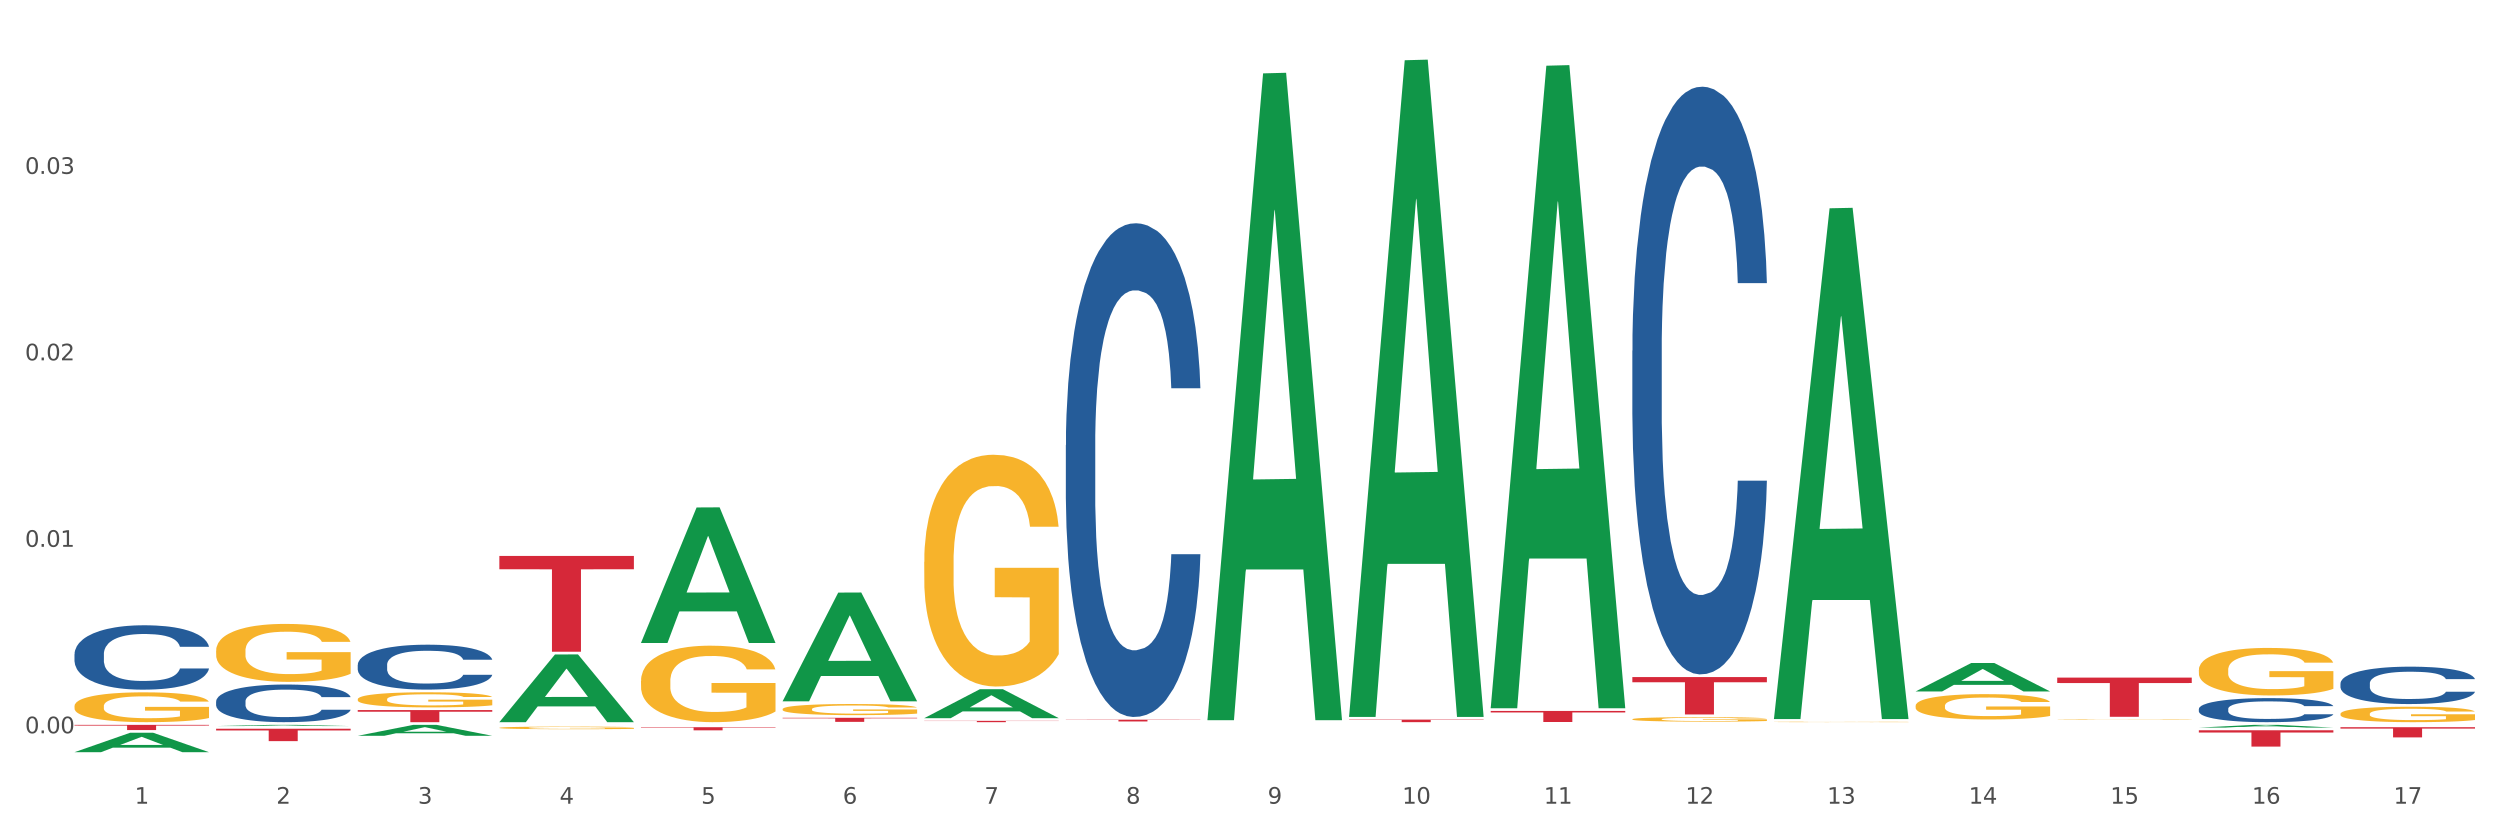 <?xml version="1.0" encoding="utf-8" standalone="no"?>
<!DOCTYPE svg PUBLIC "-//W3C//DTD SVG 1.1//EN"
  "http://www.w3.org/Graphics/SVG/1.1/DTD/svg11.dtd">
<svg xmlns:xlink="http://www.w3.org/1999/xlink" width="1080pt" height="360pt" viewBox="0 0 1080 360" xmlns="http://www.w3.org/2000/svg" version="1.1">
 <rect x="0" y="0" width="1080" height="360" fill="#333333" stroke="none"/>
 <defs>
  <style type="text/css">*{stroke-linejoin: round; stroke-linecap: butt}</style>
 </defs>
 <g id="figure_1">
  <g id="patch_1">
   <path d="M 0 360 
L 1080 360 
L 1080 0 
L 0 0 
z
" style="fill: #ffffff; stroke: #ffffff; stroke-linejoin: miter"/>
  </g>
  <g id="axes_1">
   <g id="matplotlib.axis_1">
    <g id="xtick_1">
     <g id="text_1">
      <!-- 1 -->
      <g style="fill: #4d4d4d" transform="translate(58.182 347.204) scale(0.096 -0.096)">
       <defs>
        <path id="DejaVuSans-31" d="M 794 531 
L 1825 531 
L 1825 4091 
L 703 3866 
L 703 4441 
L 1819 4666 
L 2450 4666 
L 2450 531 
L 3481 531 
L 3481 0 
L 794 0 
L 794 531 
z
" transform="scale(0.016)"/>
       </defs>
       <use xlink:href="#DejaVuSans-31"/>
      </g>
     </g>
    </g>
    <g id="xtick_2">
     <g id="text_2">
      <!-- 2 -->
      <g style="fill: #4d4d4d" transform="translate(119.364 347.204) scale(0.096 -0.096)">
       <defs>
        <path id="DejaVuSans-32" d="M 1228 531 
L 3431 531 
L 3431 0 
L 469 0 
L 469 531 
Q 828 903 1448 1529 
Q 2069 2156 2228 2338 
Q 2531 2678 2651 2914 
Q 2772 3150 2772 3378 
Q 2772 3750 2511 3984 
Q 2250 4219 1831 4219 
Q 1534 4219 1204 4116 
Q 875 4013 500 3803 
L 500 4441 
Q 881 4594 1212 4672 
Q 1544 4750 1819 4750 
Q 2544 4750 2975 4387 
Q 3406 4025 3406 3419 
Q 3406 3131 3298 2873 
Q 3191 2616 2906 2266 
Q 2828 2175 2409 1742 
Q 1991 1309 1228 531 
z
" transform="scale(0.016)"/>
       </defs>
       <use xlink:href="#DejaVuSans-32"/>
      </g>
     </g>
    </g>
    <g id="xtick_3">
     <g id="text_3">
      <!-- 3 -->
      <g style="fill: #4d4d4d" transform="translate(180.545 347.204) scale(0.096 -0.096)">
       <defs>
        <path id="DejaVuSans-33" d="M 2597 2516 
Q 3050 2419 3304 2112 
Q 3559 1806 3559 1356 
Q 3559 666 3084 287 
Q 2609 -91 1734 -91 
Q 1441 -91 1130 -33 
Q 819 25 488 141 
L 488 750 
Q 750 597 1062 519 
Q 1375 441 1716 441 
Q 2309 441 2620 675 
Q 2931 909 2931 1356 
Q 2931 1769 2642 2001 
Q 2353 2234 1838 2234 
L 1294 2234 
L 1294 2753 
L 1863 2753 
Q 2328 2753 2575 2939 
Q 2822 3125 2822 3475 
Q 2822 3834 2567 4026 
Q 2313 4219 1838 4219 
Q 1578 4219 1281 4162 
Q 984 4106 628 3988 
L 628 4550 
Q 988 4650 1302 4700 
Q 1616 4750 1894 4750 
Q 2613 4750 3031 4423 
Q 3450 4097 3450 3541 
Q 3450 3153 3228 2886 
Q 3006 2619 2597 2516 
z
" transform="scale(0.016)"/>
       </defs>
       <use xlink:href="#DejaVuSans-33"/>
      </g>
     </g>
    </g>
    <g id="xtick_4">
     <g id="text_4">
      <!-- 4 -->
      <g style="fill: #4d4d4d" transform="translate(241.726 347.204) scale(0.096 -0.096)">
       <defs>
        <path id="DejaVuSans-34" d="M 2419 4116 
L 825 1625 
L 2419 1625 
L 2419 4116 
z
M 2253 4666 
L 3047 4666 
L 3047 1625 
L 3713 1625 
L 3713 1100 
L 3047 1100 
L 3047 0 
L 2419 0 
L 2419 1100 
L 313 1100 
L 313 1709 
L 2253 4666 
z
" transform="scale(0.016)"/>
       </defs>
       <use xlink:href="#DejaVuSans-34"/>
      </g>
     </g>
    </g>
    <g id="xtick_5">
     <g id="text_5">
      <!-- 5 -->
      <g style="fill: #4d4d4d" transform="translate(302.908 347.204) scale(0.096 -0.096)">
       <defs>
        <path id="DejaVuSans-35" d="M 691 4666 
L 3169 4666 
L 3169 4134 
L 1269 4134 
L 1269 2991 
Q 1406 3038 1543 3061 
Q 1681 3084 1819 3084 
Q 2600 3084 3056 2656 
Q 3513 2228 3513 1497 
Q 3513 744 3044 326 
Q 2575 -91 1722 -91 
Q 1428 -91 1123 -41 
Q 819 9 494 109 
L 494 744 
Q 775 591 1075 516 
Q 1375 441 1709 441 
Q 2250 441 2565 725 
Q 2881 1009 2881 1497 
Q 2881 1984 2565 2268 
Q 2250 2553 1709 2553 
Q 1456 2553 1204 2497 
Q 953 2441 691 2322 
L 691 4666 
z
" transform="scale(0.016)"/>
       </defs>
       <use xlink:href="#DejaVuSans-35"/>
      </g>
     </g>
    </g>
    <g id="xtick_6">
     <g id="text_6">
      <!-- 6 -->
      <g style="fill: #4d4d4d" transform="translate(364.089 347.204) scale(0.096 -0.096)">
       <defs>
        <path id="DejaVuSans-36" d="M 2113 2584 
Q 1688 2584 1439 2293 
Q 1191 2003 1191 1497 
Q 1191 994 1439 701 
Q 1688 409 2113 409 
Q 2538 409 2786 701 
Q 3034 994 3034 1497 
Q 3034 2003 2786 2293 
Q 2538 2584 2113 2584 
z
M 3366 4563 
L 3366 3988 
Q 3128 4100 2886 4159 
Q 2644 4219 2406 4219 
Q 1781 4219 1451 3797 
Q 1122 3375 1075 2522 
Q 1259 2794 1537 2939 
Q 1816 3084 2150 3084 
Q 2853 3084 3261 2657 
Q 3669 2231 3669 1497 
Q 3669 778 3244 343 
Q 2819 -91 2113 -91 
Q 1303 -91 875 529 
Q 447 1150 447 2328 
Q 447 3434 972 4092 
Q 1497 4750 2381 4750 
Q 2619 4750 2861 4703 
Q 3103 4656 3366 4563 
z
" transform="scale(0.016)"/>
       </defs>
       <use xlink:href="#DejaVuSans-36"/>
      </g>
     </g>
    </g>
    <g id="xtick_7">
     <g id="text_7">
      <!-- 7 -->
      <g style="fill: #4d4d4d" transform="translate(425.271 347.204) scale(0.096 -0.096)">
       <defs>
        <path id="DejaVuSans-37" d="M 525 4666 
L 3525 4666 
L 3525 4397 
L 1831 0 
L 1172 0 
L 2766 4134 
L 525 4134 
L 525 4666 
z
" transform="scale(0.016)"/>
       </defs>
       <use xlink:href="#DejaVuSans-37"/>
      </g>
     </g>
    </g>
    <g id="xtick_8">
     <g id="text_8">
      <!-- 8 -->
      <g style="fill: #4d4d4d" transform="translate(486.452 347.204) scale(0.096 -0.096)">
       <defs>
        <path id="DejaVuSans-38" d="M 2034 2216 
Q 1584 2216 1326 1975 
Q 1069 1734 1069 1313 
Q 1069 891 1326 650 
Q 1584 409 2034 409 
Q 2484 409 2743 651 
Q 3003 894 3003 1313 
Q 3003 1734 2745 1975 
Q 2488 2216 2034 2216 
z
M 1403 2484 
Q 997 2584 770 2862 
Q 544 3141 544 3541 
Q 544 4100 942 4425 
Q 1341 4750 2034 4750 
Q 2731 4750 3128 4425 
Q 3525 4100 3525 3541 
Q 3525 3141 3298 2862 
Q 3072 2584 2669 2484 
Q 3125 2378 3379 2068 
Q 3634 1759 3634 1313 
Q 3634 634 3220 271 
Q 2806 -91 2034 -91 
Q 1263 -91 848 271 
Q 434 634 434 1313 
Q 434 1759 690 2068 
Q 947 2378 1403 2484 
z
M 1172 3481 
Q 1172 3119 1398 2916 
Q 1625 2713 2034 2713 
Q 2441 2713 2670 2916 
Q 2900 3119 2900 3481 
Q 2900 3844 2670 4047 
Q 2441 4250 2034 4250 
Q 1625 4250 1398 4047 
Q 1172 3844 1172 3481 
z
" transform="scale(0.016)"/>
       </defs>
       <use xlink:href="#DejaVuSans-38"/>
      </g>
     </g>
    </g>
    <g id="xtick_9">
     <g id="text_9">
      <!-- 9 -->
      <g style="fill: #4d4d4d" transform="translate(547.634 347.204) scale(0.096 -0.096)">
       <defs>
        <path id="DejaVuSans-39" d="M 703 97 
L 703 672 
Q 941 559 1184 500 
Q 1428 441 1663 441 
Q 2288 441 2617 861 
Q 2947 1281 2994 2138 
Q 2813 1869 2534 1725 
Q 2256 1581 1919 1581 
Q 1219 1581 811 2004 
Q 403 2428 403 3163 
Q 403 3881 828 4315 
Q 1253 4750 1959 4750 
Q 2769 4750 3195 4129 
Q 3622 3509 3622 2328 
Q 3622 1225 3098 567 
Q 2575 -91 1691 -91 
Q 1453 -91 1209 -44 
Q 966 3 703 97 
z
M 1959 2075 
Q 2384 2075 2632 2365 
Q 2881 2656 2881 3163 
Q 2881 3666 2632 3958 
Q 2384 4250 1959 4250 
Q 1534 4250 1286 3958 
Q 1038 3666 1038 3163 
Q 1038 2656 1286 2365 
Q 1534 2075 1959 2075 
z
" transform="scale(0.016)"/>
       </defs>
       <use xlink:href="#DejaVuSans-39"/>
      </g>
     </g>
    </g>
    <g id="xtick_10">
     <g id="text_10">
      <!-- 10 -->
      <g style="fill: #4d4d4d" transform="translate(605.761 347.204) scale(0.096 -0.096)">
       <defs>
        <path id="DejaVuSans-30" d="M 2034 4250 
Q 1547 4250 1301 3770 
Q 1056 3291 1056 2328 
Q 1056 1369 1301 889 
Q 1547 409 2034 409 
Q 2525 409 2770 889 
Q 3016 1369 3016 2328 
Q 3016 3291 2770 3770 
Q 2525 4250 2034 4250 
z
M 2034 4750 
Q 2819 4750 3233 4129 
Q 3647 3509 3647 2328 
Q 3647 1150 3233 529 
Q 2819 -91 2034 -91 
Q 1250 -91 836 529 
Q 422 1150 422 2328 
Q 422 3509 836 4129 
Q 1250 4750 2034 4750 
z
" transform="scale(0.016)"/>
       </defs>
       <use xlink:href="#DejaVuSans-31"/>
       <use xlink:href="#DejaVuSans-30" transform="translate(63.623 0)"/>
      </g>
     </g>
    </g>
    <g id="xtick_11">
     <g id="text_11">
      <!-- 11 -->
      <g style="fill: #4d4d4d" transform="translate(666.942 347.204) scale(0.096 -0.096)">
       <use xlink:href="#DejaVuSans-31"/>
       <use xlink:href="#DejaVuSans-31" transform="translate(63.623 0)"/>
      </g>
     </g>
    </g>
    <g id="xtick_12">
     <g id="text_12">
      <!-- 12 -->
      <g style="fill: #4d4d4d" transform="translate(728.124 347.204) scale(0.096 -0.096)">
       <use xlink:href="#DejaVuSans-31"/>
       <use xlink:href="#DejaVuSans-32" transform="translate(63.623 0)"/>
      </g>
     </g>
    </g>
    <g id="xtick_13">
     <g id="text_13">
      <!-- 13 -->
      <g style="fill: #4d4d4d" transform="translate(789.305 347.204) scale(0.096 -0.096)">
       <use xlink:href="#DejaVuSans-31"/>
       <use xlink:href="#DejaVuSans-33" transform="translate(63.623 0)"/>
      </g>
     </g>
    </g>
    <g id="xtick_14">
     <g id="text_14">
      <!-- 14 -->
      <g style="fill: #4d4d4d" transform="translate(850.487 347.204) scale(0.096 -0.096)">
       <use xlink:href="#DejaVuSans-31"/>
       <use xlink:href="#DejaVuSans-34" transform="translate(63.623 0)"/>
      </g>
     </g>
    </g>
    <g id="xtick_15">
     <g id="text_15">
      <!-- 15 -->
      <g style="fill: #4d4d4d" transform="translate(911.668 347.204) scale(0.096 -0.096)">
       <use xlink:href="#DejaVuSans-31"/>
       <use xlink:href="#DejaVuSans-35" transform="translate(63.623 0)"/>
      </g>
     </g>
    </g>
    <g id="xtick_16">
     <g id="text_16">
      <!-- 16 -->
      <g style="fill: #4d4d4d" transform="translate(972.849 347.204) scale(0.096 -0.096)">
       <use xlink:href="#DejaVuSans-31"/>
       <use xlink:href="#DejaVuSans-36" transform="translate(63.623 0)"/>
      </g>
     </g>
    </g>
    <g id="xtick_17">
     <g id="text_17">
      <!-- 17 -->
      <g style="fill: #4d4d4d" transform="translate(1034.031 347.204) scale(0.096 -0.096)">
       <use xlink:href="#DejaVuSans-31"/>
       <use xlink:href="#DejaVuSans-37" transform="translate(63.623 0)"/>
      </g>
     </g>
    </g>
    <g id="xtick_18"/>
    <g id="xtick_19"/>
    <g id="xtick_20"/>
    <g id="xtick_21"/>
    <g id="xtick_22"/>
    <g id="xtick_23"/>
    <g id="xtick_24"/>
    <g id="xtick_25"/>
    <g id="xtick_26"/>
    <g id="xtick_27"/>
    <g id="xtick_28"/>
    <g id="xtick_29"/>
    <g id="xtick_30"/>
    <g id="xtick_31"/>
    <g id="xtick_32"/>
    <g id="xtick_33"/>
   </g>
   <g id="matplotlib.axis_2">
    <g id="ytick_1">
     <g id="text_18">
      <!-- 0.00 -->
      <g style="fill: #4d4d4d" transform="translate(10.8 316.776) scale(0.096 -0.096)">
       <defs>
        <path id="DejaVuSans-2e" d="M 684 794 
L 1344 794 
L 1344 0 
L 684 0 
L 684 794 
z
" transform="scale(0.016)"/>
       </defs>
       <use xlink:href="#DejaVuSans-30"/>
       <use xlink:href="#DejaVuSans-2e" transform="translate(63.623 0)"/>
       <use xlink:href="#DejaVuSans-30" transform="translate(95.41 0)"/>
       <use xlink:href="#DejaVuSans-30" transform="translate(159.033 0)"/>
      </g>
     </g>
    </g>
    <g id="ytick_2">
     <g id="text_19">
      <!-- 0.01 -->
      <g style="fill: #4d4d4d" transform="translate(10.8 236.224) scale(0.096 -0.096)">
       <use xlink:href="#DejaVuSans-30"/>
       <use xlink:href="#DejaVuSans-2e" transform="translate(63.623 0)"/>
       <use xlink:href="#DejaVuSans-30" transform="translate(95.41 0)"/>
       <use xlink:href="#DejaVuSans-31" transform="translate(159.033 0)"/>
      </g>
     </g>
    </g>
    <g id="ytick_3">
     <g id="text_20">
      <!-- 0.02 -->
      <g style="fill: #4d4d4d" transform="translate(10.8 155.671) scale(0.096 -0.096)">
       <use xlink:href="#DejaVuSans-30"/>
       <use xlink:href="#DejaVuSans-2e" transform="translate(63.623 0)"/>
       <use xlink:href="#DejaVuSans-30" transform="translate(95.41 0)"/>
       <use xlink:href="#DejaVuSans-32" transform="translate(159.033 0)"/>
      </g>
     </g>
    </g>
    <g id="ytick_4">
     <g id="text_21">
      <!-- 0.03 -->
      <g style="fill: #4d4d4d" transform="translate(10.8 75.118) scale(0.096 -0.096)">
       <use xlink:href="#DejaVuSans-30"/>
       <use xlink:href="#DejaVuSans-2e" transform="translate(63.623 0)"/>
       <use xlink:href="#DejaVuSans-30" transform="translate(95.41 0)"/>
       <use xlink:href="#DejaVuSans-33" transform="translate(159.033 0)"/>
      </g>
     </g>
    </g>
    <g id="ytick_5"/>
    <g id="ytick_6"/>
    <g id="ytick_7"/>
    <g id="ytick_8"/>
   </g>
   <g id="PolyCollection_1">
    <path d="M 32.175 324.934 
L 32.235 324.926 
L 56.203 316.553 
L 66.15 316.545 
L 90.297 324.95 
L 78.793 324.95 
L 73.58 322.992 
L 48.833 322.992 
L 48.653 323.024 
L 43.62 324.95 
L 32.175 324.95 
L 32.175 324.934 
L 51.949 321.824 
L 70.464 321.816 
L 61.296 318.336 
L 61.176 318.32 
L 61.056 318.344 
L 51.889 321.816 
L 51.949 321.824 
L 32.175 324.934 
z
" clip-path="url(#pc1a453f6a1)" style="fill: #109648"/>
    <path d="M 949.896 315.472 
L 1008.019 315.472 
L 1008.019 316.451 
L 985.155 316.458 
L 985.155 322.518 
L 972.622 322.518 
L 972.622 316.458 
L 949.896 316.451 
L 949.896 315.478 
L 949.896 315.472 
z
" clip-path="url(#pc1a453f6a1)" style="fill: #d62839"/>
    <path d="M 888.715 292.717 
L 946.837 292.717 
L 946.837 295.07 
L 923.974 295.086 
L 923.974 309.647 
L 911.44 309.647 
L 911.44 295.086 
L 888.715 295.07 
L 888.715 292.733 
L 888.715 292.717 
z
" clip-path="url(#pc1a453f6a1)" style="fill: #d62839"/>
    <path d="M 705.171 292.49 
L 763.293 292.49 
L 763.293 294.737 
L 740.43 294.753 
L 740.43 308.661 
L 727.896 308.661 
L 727.896 294.753 
L 705.171 294.737 
L 705.171 292.505 
L 705.171 292.49 
z
" clip-path="url(#pc1a453f6a1)" style="fill: #d62839"/>
    <path d="M 643.989 307.127 
L 702.112 307.127 
L 702.112 307.791 
L 679.248 307.795 
L 679.248 311.904 
L 666.715 311.904 
L 666.715 307.795 
L 643.989 307.791 
L 643.989 307.131 
L 643.989 307.127 
z
" clip-path="url(#pc1a453f6a1)" style="fill: #d62839"/>
    <path d="M 582.808 310.864 
L 640.93 310.864 
L 640.93 311.019 
L 618.067 311.02 
L 618.067 311.975 
L 605.533 311.975 
L 605.533 311.02 
L 582.808 311.019 
L 582.808 310.866 
L 582.808 310.864 
z
" clip-path="url(#pc1a453f6a1)" style="fill: #d62839"/>
    <path d="M 460.445 310.889 
L 518.567 310.889 
L 518.567 310.996 
L 495.704 310.997 
L 495.704 311.662 
L 483.17 311.662 
L 483.17 310.997 
L 460.445 310.996 
L 460.445 310.889 
L 460.445 310.889 
z
" clip-path="url(#pc1a453f6a1)" style="fill: #d62839"/>
    <path d="M 399.263 311.403 
L 457.386 311.403 
L 457.386 311.483 
L 434.523 311.484 
L 434.523 311.98 
L 421.989 311.98 
L 421.989 311.484 
L 399.263 311.483 
L 399.263 311.403 
L 399.263 311.403 
z
" clip-path="url(#pc1a453f6a1)" style="fill: #d62839"/>
    <path d="M 338.082 310.09 
L 396.204 310.09 
L 396.204 310.333 
L 373.341 310.335 
L 373.341 311.84 
L 360.808 311.84 
L 360.808 310.335 
L 338.082 310.333 
L 338.082 310.092 
L 338.082 310.09 
z
" clip-path="url(#pc1a453f6a1)" style="fill: #d62839"/>
    <path d="M 276.901 314.155 
L 335.023 314.155 
L 335.023 314.344 
L 312.16 314.345 
L 312.16 315.515 
L 299.626 315.515 
L 299.626 314.345 
L 276.901 314.344 
L 276.901 314.156 
L 276.901 314.155 
z
" clip-path="url(#pc1a453f6a1)" style="fill: #d62839"/>
    <path d="M 215.719 240.156 
L 273.842 240.156 
L 273.842 245.909 
L 250.978 245.947 
L 250.978 281.554 
L 238.445 281.554 
L 238.445 245.947 
L 215.719 245.909 
L 215.719 240.194 
L 215.719 240.156 
z
" clip-path="url(#pc1a453f6a1)" style="fill: #d62839"/>
    <path d="M 154.538 306.749 
L 212.66 306.749 
L 212.66 307.476 
L 189.797 307.481 
L 189.797 311.98 
L 177.263 311.98 
L 177.263 307.481 
L 154.538 307.476 
L 154.538 306.754 
L 154.538 306.749 
z
" clip-path="url(#pc1a453f6a1)" style="fill: #d62839"/>
    <path d="M 93.356 314.819 
L 151.479 314.819 
L 151.479 315.563 
L 128.615 315.568 
L 128.615 320.173 
L 116.082 320.173 
L 116.082 315.568 
L 93.356 315.563 
L 93.356 314.824 
L 93.356 314.819 
z
" clip-path="url(#pc1a453f6a1)" style="fill: #d62839"/>
    <path d="M 32.175 313.129 
L 90.297 313.129 
L 90.297 313.444 
L 67.434 313.446 
L 67.434 315.395 
L 54.901 315.395 
L 54.901 313.446 
L 32.175 313.444 
L 32.175 313.131 
L 32.175 313.129 
z
" clip-path="url(#pc1a453f6a1)" style="fill: #d62839"/>
    <path d="M 32.175 282.616 
L 32.244 282.591 
L 32.244 281.879 
L 32.45 280.914 
L 33.206 279.135 
L 34.167 277.789 
L 35.816 276.214 
L 36.709 275.553 
L 37.877 274.816 
L 40.282 273.622 
L 43.03 272.606 
L 44.954 272.047 
L 46.396 271.691 
L 49.625 271.056 
L 51.48 270.776 
L 53.404 270.548 
L 55.053 270.395 
L 57.801 270.217 
L 60 270.141 
L 62.542 270.116 
L 64.671 270.141 
L 67.488 270.243 
L 71.61 270.548 
L 73.19 270.726 
L 75.32 271.03 
L 77.519 271.437 
L 79.305 271.844 
L 81.366 272.428 
L 83.496 273.19 
L 85.557 274.156 
L 87 275.045 
L 88.168 275.985 
L 89.198 277.128 
L 89.954 278.373 
L 90.297 279.415 
L 77.725 279.415 
L 77.381 278.475 
L 76.694 277.459 
L 76.007 276.773 
L 75.251 276.214 
L 74.084 275.578 
L 73.053 275.172 
L 71.335 274.689 
L 69.755 274.384 
L 68.45 274.206 
L 66.87 274.054 
L 63.503 273.902 
L 61.099 273.902 
L 59.587 273.952 
L 57.732 274.079 
L 56.152 274.257 
L 54.297 274.562 
L 52.854 274.892 
L 51.412 275.324 
L 50.587 275.629 
L 49.351 276.188 
L 48.526 276.646 
L 47.427 277.433 
L 46.809 277.992 
L 45.709 279.44 
L 45.228 280.507 
L 45.022 281.244 
L 44.885 282.057 
L 44.885 286.021 
L 45.297 287.799 
L 45.641 288.562 
L 46.19 289.426 
L 47.221 290.543 
L 48.732 291.636 
L 50.312 292.424 
L 51.618 292.906 
L 52.854 293.262 
L 54.091 293.542 
L 55.603 293.796 
L 56.839 293.948 
L 58.694 294.101 
L 60.893 294.177 
L 62.61 294.177 
L 66.114 294.05 
L 67.694 293.923 
L 69.206 293.745 
L 70.855 293.465 
L 72.16 293.16 
L 72.916 292.932 
L 74.152 292.449 
L 75.114 291.941 
L 75.939 291.357 
L 76.488 290.848 
L 77.106 290.086 
L 77.587 289.222 
L 77.725 288.765 
L 90.297 288.765 
L 90.023 289.68 
L 89.542 290.569 
L 88.58 291.763 
L 87.824 292.449 
L 86.656 293.287 
L 85.419 293.999 
L 83.702 294.787 
L 82.122 295.371 
L 80.473 295.879 
L 78.687 296.336 
L 75.458 296.972 
L 74.29 297.149 
L 71.816 297.454 
L 69.893 297.632 
L 67.076 297.81 
L 64.19 297.912 
L 61.167 297.937 
L 58.488 297.886 
L 55.534 297.734 
L 53.679 297.581 
L 51.618 297.353 
L 49.213 296.997 
L 46.946 296.565 
L 44.816 296.057 
L 42.824 295.473 
L 40.969 294.812 
L 38.564 293.719 
L 36.778 292.652 
L 35.473 291.661 
L 34.58 290.823 
L 33.686 289.756 
L 33.206 289.019 
L 32.45 287.24 
L 32.175 285.589 
L 32.175 282.616 
z
" clip-path="url(#pc1a453f6a1)" style="fill: #255c99"/>
    <path d="M 93.356 303.022 
L 93.425 303.007 
L 93.425 302.591 
L 93.631 302.026 
L 94.387 300.986 
L 95.349 300.199 
L 96.998 299.278 
L 97.891 298.892 
L 99.059 298.461 
L 101.463 297.763 
L 104.211 297.168 
L 106.135 296.842 
L 107.578 296.634 
L 110.807 296.262 
L 112.662 296.099 
L 114.585 295.965 
L 116.234 295.876 
L 118.982 295.772 
L 121.181 295.727 
L 123.723 295.713 
L 125.853 295.727 
L 128.67 295.787 
L 132.792 295.965 
L 134.372 296.069 
L 136.502 296.247 
L 138.7 296.485 
L 140.486 296.723 
L 142.547 297.064 
L 144.677 297.51 
L 146.738 298.075 
L 148.181 298.595 
L 149.349 299.144 
L 150.38 299.813 
L 151.135 300.541 
L 151.479 301.15 
L 138.906 301.15 
L 138.563 300.6 
L 137.876 300.006 
L 137.189 299.605 
L 136.433 299.278 
L 135.265 298.907 
L 134.234 298.669 
L 132.517 298.387 
L 130.937 298.208 
L 129.631 298.104 
L 128.051 298.015 
L 124.685 297.926 
L 122.28 297.926 
L 120.769 297.956 
L 118.914 298.03 
L 117.334 298.134 
L 115.479 298.312 
L 114.036 298.505 
L 112.593 298.758 
L 111.769 298.936 
L 110.532 299.263 
L 109.708 299.53 
L 108.608 299.991 
L 107.99 300.318 
L 106.891 301.165 
L 106.41 301.789 
L 106.204 302.219 
L 106.066 302.695 
L 106.066 305.012 
L 106.479 306.052 
L 106.822 306.498 
L 107.372 307.003 
L 108.402 307.657 
L 109.914 308.295 
L 111.494 308.756 
L 112.799 309.038 
L 114.036 309.246 
L 115.273 309.41 
L 116.784 309.558 
L 118.021 309.647 
L 119.876 309.736 
L 122.074 309.781 
L 123.792 309.781 
L 127.295 309.707 
L 128.876 309.632 
L 130.387 309.528 
L 132.036 309.365 
L 133.341 309.187 
L 134.097 309.053 
L 135.334 308.771 
L 136.296 308.474 
L 137.12 308.132 
L 137.67 307.835 
L 138.288 307.389 
L 138.769 306.884 
L 138.906 306.617 
L 151.479 306.617 
L 151.204 307.151 
L 150.723 307.671 
L 149.761 308.37 
L 149.005 308.771 
L 147.838 309.261 
L 146.601 309.677 
L 144.883 310.137 
L 143.303 310.479 
L 141.654 310.776 
L 139.868 311.044 
L 136.639 311.415 
L 135.471 311.519 
L 132.998 311.697 
L 131.074 311.801 
L 128.257 311.905 
L 125.372 311.965 
L 122.349 311.98 
L 119.669 311.95 
L 116.715 311.861 
L 114.86 311.772 
L 112.799 311.638 
L 110.395 311.43 
L 108.127 311.177 
L 105.998 310.88 
L 104.005 310.539 
L 102.15 310.152 
L 99.746 309.514 
L 97.959 308.89 
L 96.654 308.31 
L 95.761 307.82 
L 94.868 307.196 
L 94.387 306.765 
L 93.631 305.725 
L 93.356 304.76 
L 93.356 303.022 
z
" clip-path="url(#pc1a453f6a1)" style="fill: #255c99"/>
    <path d="M 154.538 287.224 
L 154.607 287.206 
L 154.607 286.71 
L 154.813 286.037 
L 155.568 284.796 
L 156.53 283.856 
L 158.179 282.757 
L 159.072 282.296 
L 160.24 281.782 
L 162.645 280.949 
L 165.393 280.24 
L 167.317 279.85 
L 168.759 279.602 
L 171.988 279.159 
L 173.843 278.964 
L 175.767 278.805 
L 177.416 278.698 
L 180.164 278.574 
L 182.362 278.521 
L 184.904 278.503 
L 187.034 278.521 
L 189.851 278.592 
L 193.973 278.805 
L 195.553 278.929 
L 197.683 279.141 
L 199.882 279.425 
L 201.668 279.709 
L 203.729 280.116 
L 205.859 280.648 
L 207.92 281.322 
L 209.362 281.942 
L 210.53 282.598 
L 211.561 283.395 
L 212.317 284.264 
L 212.66 284.991 
L 200.088 284.991 
L 199.744 284.335 
L 199.057 283.626 
L 198.37 283.147 
L 197.614 282.757 
L 196.446 282.314 
L 195.416 282.031 
L 193.698 281.694 
L 192.118 281.481 
L 190.813 281.357 
L 189.233 281.251 
L 185.866 281.144 
L 183.462 281.144 
L 181.95 281.18 
L 180.095 281.268 
L 178.515 281.392 
L 176.66 281.605 
L 175.217 281.836 
L 173.775 282.137 
L 172.95 282.35 
L 171.713 282.74 
L 170.889 283.059 
L 169.79 283.608 
L 169.171 283.998 
L 168.072 285.009 
L 167.591 285.753 
L 167.385 286.267 
L 167.248 286.834 
L 167.248 289.599 
L 167.66 290.84 
L 168.004 291.372 
L 168.553 291.975 
L 169.584 292.755 
L 171.095 293.517 
L 172.675 294.066 
L 173.981 294.403 
L 175.217 294.651 
L 176.454 294.846 
L 177.965 295.024 
L 179.202 295.13 
L 181.057 295.236 
L 183.255 295.289 
L 184.973 295.289 
L 188.477 295.201 
L 190.057 295.112 
L 191.568 294.988 
L 193.217 294.793 
L 194.523 294.58 
L 195.278 294.421 
L 196.515 294.084 
L 197.477 293.73 
L 198.301 293.322 
L 198.851 292.967 
L 199.469 292.436 
L 199.95 291.833 
L 200.088 291.514 
L 212.66 291.514 
L 212.385 292.152 
L 211.904 292.772 
L 210.943 293.605 
L 210.187 294.084 
L 209.019 294.669 
L 207.782 295.165 
L 206.065 295.715 
L 204.485 296.123 
L 202.836 296.477 
L 201.049 296.796 
L 197.82 297.239 
L 196.652 297.363 
L 194.179 297.576 
L 192.256 297.7 
L 189.439 297.824 
L 186.553 297.895 
L 183.53 297.913 
L 180.851 297.877 
L 177.897 297.771 
L 176.042 297.665 
L 173.981 297.505 
L 171.576 297.257 
L 169.309 296.956 
L 167.179 296.601 
L 165.187 296.193 
L 163.332 295.733 
L 160.927 294.97 
L 159.141 294.226 
L 157.836 293.535 
L 156.942 292.95 
L 156.049 292.205 
L 155.568 291.691 
L 154.813 290.45 
L 154.538 289.298 
L 154.538 287.224 
z
" clip-path="url(#pc1a453f6a1)" style="fill: #255c99"/>
    <path d="M 460.445 192.283 
L 460.514 192.088 
L 460.514 186.634 
L 460.72 179.232 
L 461.475 165.597 
L 462.437 155.274 
L 464.086 143.197 
L 464.979 138.132 
L 466.147 132.483 
L 468.552 123.329 
L 471.3 115.537 
L 473.224 111.252 
L 474.666 108.525 
L 477.895 103.655 
L 479.75 101.512 
L 481.674 99.759 
L 483.323 98.591 
L 486.071 97.227 
L 488.269 96.643 
L 490.811 96.448 
L 492.941 96.643 
L 495.758 97.422 
L 499.88 99.759 
L 501.46 101.123 
L 503.59 103.46 
L 505.789 106.577 
L 507.575 109.693 
L 509.636 114.174 
L 511.766 120.017 
L 513.827 127.419 
L 515.27 134.237 
L 516.437 141.444 
L 517.468 150.209 
L 518.224 159.754 
L 518.567 167.74 
L 505.995 167.74 
L 505.651 160.533 
L 504.964 152.741 
L 504.277 147.482 
L 503.521 143.197 
L 502.353 138.327 
L 501.323 135.21 
L 499.605 131.51 
L 498.025 129.172 
L 496.72 127.809 
L 495.14 126.64 
L 491.773 125.471 
L 489.369 125.471 
L 487.857 125.861 
L 486.002 126.835 
L 484.422 128.198 
L 482.567 130.536 
L 481.124 133.068 
L 479.682 136.379 
L 478.857 138.717 
L 477.621 143.002 
L 476.796 146.508 
L 475.697 152.546 
L 475.079 156.832 
L 473.979 167.935 
L 473.498 176.116 
L 473.292 181.764 
L 473.155 187.998 
L 473.155 218.384 
L 473.567 232.019 
L 473.911 237.863 
L 474.46 244.486 
L 475.491 253.056 
L 477.002 261.432 
L 478.582 267.471 
L 479.888 271.171 
L 481.124 273.898 
L 482.361 276.041 
L 483.872 277.989 
L 485.109 279.158 
L 486.964 280.326 
L 489.163 280.911 
L 490.88 280.911 
L 494.384 279.937 
L 495.964 278.963 
L 497.476 277.599 
L 499.124 275.457 
L 500.43 273.119 
L 501.186 271.366 
L 502.422 267.665 
L 503.384 263.77 
L 504.208 259.289 
L 504.758 255.394 
L 505.376 249.55 
L 505.857 242.927 
L 505.995 239.421 
L 518.567 239.421 
L 518.292 246.434 
L 517.812 253.251 
L 516.85 262.406 
L 516.094 267.665 
L 514.926 274.093 
L 513.689 279.547 
L 511.972 285.586 
L 510.392 290.066 
L 508.743 293.961 
L 506.957 297.468 
L 503.728 302.337 
L 502.56 303.701 
L 500.086 306.038 
L 498.163 307.402 
L 495.346 308.765 
L 492.46 309.544 
L 489.437 309.739 
L 486.758 309.35 
L 483.804 308.181 
L 481.949 307.012 
L 479.888 305.259 
L 477.483 302.532 
L 475.216 299.221 
L 473.086 295.325 
L 471.094 290.845 
L 469.239 285.78 
L 466.834 277.405 
L 465.048 269.224 
L 463.743 261.627 
L 462.849 255.199 
L 461.956 247.018 
L 461.475 241.369 
L 460.72 227.734 
L 460.445 215.073 
L 460.445 192.283 
z
" clip-path="url(#pc1a453f6a1)" style="fill: #255c99"/>
    <path d="M 154.538 302.083 
L 154.606 302.077 
L 154.606 301.862 
L 154.744 301.677 
L 155.43 301.229 
L 156.459 300.859 
L 157.214 300.662 
L 157.969 300.501 
L 158.861 300.34 
L 159.959 300.173 
L 161.949 299.928 
L 163.184 299.803 
L 164.694 299.671 
L 167.439 299.48 
L 169.429 299.373 
L 171.487 299.283 
L 174.85 299.176 
L 177.046 299.128 
L 179.379 299.092 
L 182.192 299.068 
L 184.32 299.062 
L 188.986 299.08 
L 192.966 299.134 
L 194.887 299.176 
L 197.358 299.247 
L 198.661 299.295 
L 200.789 299.391 
L 202.985 299.516 
L 204.494 299.623 
L 206.759 299.826 
L 208.474 300.029 
L 210.053 300.28 
L 210.876 300.453 
L 211.494 300.615 
L 212.043 300.8 
L 212.592 301.092 
L 200.24 301.092 
L 199.759 300.883 
L 199.005 300.686 
L 197.907 300.495 
L 196.946 300.376 
L 195.299 300.226 
L 193.789 300.131 
L 192.211 300.059 
L 190.29 300 
L 188.78 299.97 
L 186.653 299.946 
L 182.467 299.952 
L 179.653 300 
L 177.732 300.059 
L 176.497 300.113 
L 175.399 300.173 
L 174.164 300.256 
L 172.723 300.382 
L 171.693 300.495 
L 170.664 300.638 
L 169.84 300.782 
L 169.086 300.949 
L 168.468 301.128 
L 167.988 301.313 
L 167.576 301.54 
L 167.233 301.916 
L 167.233 302.734 
L 167.37 302.919 
L 167.713 303.164 
L 168.125 303.349 
L 168.811 303.57 
L 169.429 303.719 
L 170.595 303.934 
L 171.899 304.113 
L 172.928 304.227 
L 173.958 304.322 
L 175.742 304.453 
L 177.732 304.561 
L 179.447 304.627 
L 181.781 304.686 
L 183.359 304.71 
L 184.731 304.722 
L 188.094 304.722 
L 190.495 304.704 
L 193.172 304.662 
L 195.23 304.609 
L 196.946 304.543 
L 198.867 304.436 
L 200.102 304.334 
L 200.102 303.086 
L 185.006 303.08 
L 185.006 302.25 
L 212.66 302.25 
L 212.66 304.686 
L 211.494 304.812 
L 210.19 304.925 
L 208.817 305.027 
L 206.759 305.152 
L 204.288 305.271 
L 202.092 305.355 
L 199.759 305.427 
L 197.014 305.492 
L 193.446 305.552 
L 191.25 305.576 
L 188.505 305.594 
L 185.28 305.6 
L 182.467 305.588 
L 179.722 305.558 
L 176.84 305.504 
L 174.026 305.427 
L 171.899 305.349 
L 169.772 305.253 
L 167.507 305.128 
L 165.723 305.009 
L 164.351 304.901 
L 162.841 304.764 
L 161.194 304.585 
L 159.959 304.424 
L 158.861 304.256 
L 157.694 304.041 
L 156.871 303.856 
L 156.048 303.624 
L 155.567 303.45 
L 155.018 303.182 
L 154.606 302.806 
L 154.538 302.083 
z
" clip-path="url(#pc1a453f6a1)" style="fill: #f7b32b"/>
    <path d="M 215.719 314.413 
L 215.788 314.412 
L 215.788 314.375 
L 215.925 314.343 
L 216.611 314.265 
L 217.641 314.201 
L 218.395 314.167 
L 219.15 314.139 
L 220.042 314.111 
L 221.14 314.082 
L 223.13 314.04 
L 224.366 314.018 
L 225.875 313.996 
L 228.62 313.963 
L 230.61 313.944 
L 232.669 313.928 
L 236.031 313.91 
L 238.227 313.902 
L 240.56 313.895 
L 243.374 313.891 
L 245.501 313.89 
L 250.167 313.893 
L 254.147 313.903 
L 256.069 313.91 
L 258.539 313.922 
L 259.843 313.93 
L 261.97 313.947 
L 264.166 313.969 
L 265.676 313.987 
L 267.94 314.022 
L 269.656 314.058 
L 271.234 314.101 
L 272.057 314.131 
L 272.675 314.159 
L 273.224 314.191 
L 273.773 314.242 
L 261.421 314.242 
L 260.941 314.205 
L 260.186 314.171 
L 259.088 314.138 
L 258.127 314.118 
L 256.48 314.092 
L 254.971 314.075 
L 253.392 314.063 
L 251.471 314.052 
L 249.961 314.047 
L 247.834 314.043 
L 243.648 314.044 
L 240.835 314.052 
L 238.913 314.063 
L 237.678 314.072 
L 236.58 314.082 
L 235.345 314.097 
L 233.904 314.119 
L 232.875 314.138 
L 231.845 314.163 
L 231.022 314.188 
L 230.267 314.217 
L 229.649 314.248 
L 229.169 314.28 
L 228.757 314.319 
L 228.414 314.384 
L 228.414 314.526 
L 228.551 314.558 
L 228.895 314.6 
L 229.306 314.632 
L 229.993 314.671 
L 230.61 314.696 
L 231.777 314.734 
L 233.08 314.765 
L 234.11 314.784 
L 235.139 314.801 
L 236.923 314.824 
L 238.913 314.842 
L 240.629 314.854 
L 242.962 314.864 
L 244.54 314.868 
L 245.913 314.87 
L 249.275 314.87 
L 251.677 314.867 
L 254.353 314.86 
L 256.412 314.85 
L 258.127 314.839 
L 260.049 314.821 
L 261.284 314.803 
L 261.284 314.587 
L 246.187 314.586 
L 246.187 314.442 
L 273.842 314.442 
L 273.842 314.864 
L 272.675 314.886 
L 271.371 314.905 
L 269.999 314.923 
L 267.94 314.945 
L 265.47 314.965 
L 263.274 314.98 
L 260.941 314.992 
L 258.196 315.003 
L 254.628 315.014 
L 252.432 315.018 
L 249.687 315.021 
L 246.462 315.022 
L 243.648 315.02 
L 240.903 315.015 
L 238.021 315.006 
L 235.208 314.992 
L 233.08 314.979 
L 230.953 314.962 
L 228.689 314.94 
L 226.905 314.92 
L 225.532 314.901 
L 224.022 314.877 
L 222.376 314.846 
L 221.14 314.818 
L 220.042 314.789 
L 218.876 314.752 
L 218.052 314.72 
L 217.229 314.68 
L 216.749 314.65 
L 216.2 314.603 
L 215.788 314.538 
L 215.719 314.413 
z
" clip-path="url(#pc1a453f6a1)" style="fill: #f7b32b"/>
    <path d="M 276.901 294.201 
L 276.969 294.171 
L 276.969 293.084 
L 277.107 292.148 
L 277.793 289.884 
L 278.822 288.013 
L 279.577 287.017 
L 280.332 286.202 
L 281.224 285.387 
L 282.322 284.542 
L 284.312 283.304 
L 285.547 282.67 
L 287.057 282.006 
L 289.801 281.04 
L 291.792 280.497 
L 293.85 280.044 
L 297.213 279.501 
L 299.408 279.259 
L 301.742 279.078 
L 304.555 278.957 
L 306.682 278.927 
L 311.349 279.018 
L 315.329 279.289 
L 317.25 279.501 
L 319.72 279.863 
L 321.024 280.104 
L 323.152 280.587 
L 325.347 281.221 
L 326.857 281.765 
L 329.122 282.791 
L 330.837 283.817 
L 332.415 285.085 
L 333.239 285.96 
L 333.856 286.775 
L 334.405 287.711 
L 334.954 289.19 
L 322.603 289.19 
L 322.122 288.134 
L 321.367 287.137 
L 320.269 286.172 
L 319.309 285.568 
L 317.662 284.813 
L 316.152 284.33 
L 314.574 283.968 
L 312.652 283.666 
L 311.143 283.515 
L 309.015 283.395 
L 304.83 283.425 
L 302.016 283.666 
L 300.095 283.968 
L 298.86 284.24 
L 297.762 284.542 
L 296.526 284.964 
L 295.085 285.598 
L 294.056 286.172 
L 293.027 286.896 
L 292.203 287.62 
L 291.448 288.466 
L 290.831 289.371 
L 290.35 290.307 
L 289.939 291.454 
L 289.596 293.356 
L 289.596 297.491 
L 289.733 298.427 
L 290.076 299.664 
L 290.488 300.6 
L 291.174 301.717 
L 291.792 302.471 
L 292.958 303.558 
L 294.262 304.464 
L 295.291 305.037 
L 296.321 305.52 
L 298.105 306.184 
L 300.095 306.727 
L 301.81 307.059 
L 304.143 307.361 
L 305.722 307.482 
L 307.094 307.542 
L 310.457 307.542 
L 312.858 307.452 
L 315.535 307.241 
L 317.593 306.969 
L 319.309 306.637 
L 321.23 306.094 
L 322.465 305.58 
L 322.465 299.272 
L 307.369 299.242 
L 307.369 295.046 
L 335.023 295.046 
L 335.023 307.361 
L 333.856 307.995 
L 332.553 308.569 
L 331.18 309.082 
L 329.122 309.716 
L 326.651 310.319 
L 324.455 310.742 
L 322.122 311.104 
L 319.377 311.436 
L 315.809 311.738 
L 313.613 311.859 
L 310.868 311.949 
L 307.643 311.98 
L 304.83 311.919 
L 302.085 311.768 
L 299.203 311.497 
L 296.389 311.104 
L 294.262 310.712 
L 292.135 310.229 
L 289.87 309.595 
L 288.086 308.991 
L 286.714 308.448 
L 285.204 307.754 
L 283.557 306.848 
L 282.322 306.033 
L 281.224 305.188 
L 280.057 304.101 
L 279.234 303.166 
L 278.41 301.988 
L 277.93 301.113 
L 277.381 299.755 
L 276.969 297.853 
L 276.901 294.201 
z
" clip-path="url(#pc1a453f6a1)" style="fill: #f7b32b"/>
    <path d="M 338.082 306.356 
L 338.151 306.351 
L 338.151 306.193 
L 338.288 306.057 
L 338.974 305.728 
L 340.003 305.456 
L 340.758 305.311 
L 341.513 305.192 
L 342.405 305.074 
L 343.503 304.951 
L 345.493 304.771 
L 346.728 304.679 
L 348.238 304.582 
L 350.983 304.442 
L 352.973 304.363 
L 355.032 304.297 
L 358.394 304.218 
L 360.59 304.183 
L 362.923 304.157 
L 365.737 304.139 
L 367.864 304.135 
L 372.53 304.148 
L 376.51 304.187 
L 378.431 304.218 
L 380.902 304.271 
L 382.206 304.306 
L 384.333 304.376 
L 386.529 304.468 
L 388.038 304.547 
L 390.303 304.697 
L 392.019 304.846 
L 393.597 305.03 
L 394.42 305.157 
L 395.038 305.276 
L 395.587 305.412 
L 396.136 305.627 
L 383.784 305.627 
L 383.304 305.473 
L 382.549 305.329 
L 381.451 305.188 
L 380.49 305.1 
L 378.843 304.991 
L 377.334 304.92 
L 375.755 304.868 
L 373.834 304.824 
L 372.324 304.802 
L 370.197 304.784 
L 366.011 304.789 
L 363.198 304.824 
L 361.276 304.868 
L 360.041 304.907 
L 358.943 304.951 
L 357.708 305.013 
L 356.267 305.105 
L 355.237 305.188 
L 354.208 305.293 
L 353.385 305.399 
L 352.63 305.522 
L 352.012 305.653 
L 351.532 305.789 
L 351.12 305.956 
L 350.777 306.233 
L 350.777 306.834 
L 350.914 306.97 
L 351.257 307.15 
L 351.669 307.286 
L 352.355 307.448 
L 352.973 307.558 
L 354.139 307.716 
L 355.443 307.848 
L 356.473 307.931 
L 357.502 308.001 
L 359.286 308.098 
L 361.276 308.177 
L 362.992 308.225 
L 365.325 308.269 
L 366.903 308.287 
L 368.276 308.295 
L 371.638 308.295 
L 374.04 308.282 
L 376.716 308.252 
L 378.775 308.212 
L 380.49 308.164 
L 382.412 308.085 
L 383.647 308.01 
L 383.647 307.093 
L 368.55 307.088 
L 368.55 306.478 
L 396.204 306.478 
L 396.204 308.269 
L 395.038 308.361 
L 393.734 308.445 
L 392.362 308.519 
L 390.303 308.611 
L 387.833 308.699 
L 385.637 308.761 
L 383.304 308.813 
L 380.559 308.862 
L 376.99 308.906 
L 374.795 308.923 
L 372.05 308.936 
L 368.824 308.941 
L 366.011 308.932 
L 363.266 308.91 
L 360.384 308.87 
L 357.571 308.813 
L 355.443 308.756 
L 353.316 308.686 
L 351.052 308.594 
L 349.267 308.506 
L 347.895 308.427 
L 346.385 308.326 
L 344.738 308.195 
L 343.503 308.076 
L 342.405 307.953 
L 341.239 307.795 
L 340.415 307.659 
L 339.592 307.488 
L 339.111 307.361 
L 338.562 307.163 
L 338.151 306.887 
L 338.082 306.356 
z
" clip-path="url(#pc1a453f6a1)" style="fill: #f7b32b"/>
    <path d="M 399.263 242.717 
L 399.332 242.626 
L 399.332 239.334 
L 399.469 236.499 
L 400.156 229.64 
L 401.185 223.97 
L 401.94 220.953 
L 402.695 218.483 
L 403.587 216.014 
L 404.685 213.454 
L 406.675 209.704 
L 407.91 207.784 
L 409.419 205.772 
L 412.164 202.846 
L 414.154 201.2 
L 416.213 199.828 
L 419.575 198.182 
L 421.771 197.45 
L 424.104 196.901 
L 426.918 196.536 
L 429.045 196.444 
L 433.711 196.719 
L 437.691 197.542 
L 439.613 198.182 
L 442.083 199.279 
L 443.387 200.011 
L 445.514 201.474 
L 447.71 203.394 
L 449.22 205.04 
L 451.484 208.15 
L 453.2 211.259 
L 454.778 215.1 
L 455.602 217.752 
L 456.219 220.221 
L 456.768 223.056 
L 457.317 227.537 
L 444.965 227.537 
L 444.485 224.336 
L 443.73 221.318 
L 442.632 218.392 
L 441.672 216.563 
L 440.025 214.277 
L 438.515 212.814 
L 436.937 211.716 
L 435.015 210.802 
L 433.506 210.344 
L 431.378 209.979 
L 427.192 210.07 
L 424.379 210.802 
L 422.458 211.716 
L 421.222 212.539 
L 420.124 213.454 
L 418.889 214.734 
L 417.448 216.654 
L 416.419 218.392 
L 415.39 220.587 
L 414.566 222.782 
L 413.811 225.342 
L 413.194 228.086 
L 412.713 230.92 
L 412.302 234.396 
L 411.958 240.157 
L 411.958 252.685 
L 412.096 255.52 
L 412.439 259.27 
L 412.851 262.105 
L 413.537 265.488 
L 414.154 267.774 
L 415.321 271.067 
L 416.625 273.81 
L 417.654 275.548 
L 418.683 277.011 
L 420.468 279.023 
L 422.458 280.669 
L 424.173 281.675 
L 426.506 282.589 
L 428.084 282.955 
L 429.457 283.138 
L 432.819 283.138 
L 435.221 282.863 
L 437.897 282.223 
L 439.956 281.4 
L 441.672 280.394 
L 443.593 278.748 
L 444.828 277.194 
L 444.828 258.081 
L 429.731 257.989 
L 429.731 245.278 
L 457.386 245.278 
L 457.386 282.589 
L 456.219 284.51 
L 454.915 286.247 
L 453.543 287.802 
L 451.484 289.722 
L 449.014 291.551 
L 446.818 292.831 
L 444.485 293.929 
L 441.74 294.935 
L 438.172 295.849 
L 435.976 296.215 
L 433.231 296.489 
L 430.006 296.581 
L 427.192 296.398 
L 424.448 295.941 
L 421.565 295.118 
L 418.752 293.929 
L 416.625 292.74 
L 414.497 291.277 
L 412.233 289.356 
L 410.449 287.527 
L 409.076 285.881 
L 407.567 283.778 
L 405.92 281.035 
L 404.685 278.565 
L 403.587 276.005 
L 402.42 272.713 
L 401.597 269.878 
L 400.773 266.311 
L 400.293 263.659 
L 399.744 259.544 
L 399.332 253.783 
L 399.263 242.717 
z
" clip-path="url(#pc1a453f6a1)" style="fill: #f7b32b"/>
    <path d="M 705.171 310.706 
L 705.239 310.704 
L 705.239 310.64 
L 705.376 310.585 
L 706.063 310.453 
L 707.092 310.343 
L 707.847 310.285 
L 708.602 310.237 
L 709.494 310.189 
L 710.592 310.14 
L 712.582 310.067 
L 713.817 310.03 
L 715.327 309.991 
L 718.071 309.934 
L 720.061 309.903 
L 722.12 309.876 
L 725.483 309.844 
L 727.678 309.83 
L 730.012 309.819 
L 732.825 309.812 
L 734.952 309.811 
L 739.619 309.816 
L 743.599 309.832 
L 745.52 309.844 
L 747.99 309.865 
L 749.294 309.88 
L 751.421 309.908 
L 753.617 309.945 
L 755.127 309.977 
L 757.391 310.037 
L 759.107 310.097 
L 760.685 310.171 
L 761.509 310.223 
L 762.126 310.271 
L 762.675 310.325 
L 763.224 310.412 
L 750.872 310.412 
L 750.392 310.35 
L 749.637 310.292 
L 748.539 310.235 
L 747.579 310.2 
L 745.932 310.156 
L 744.422 310.127 
L 742.844 310.106 
L 740.922 310.088 
L 739.413 310.079 
L 737.285 310.072 
L 733.099 310.074 
L 730.286 310.088 
L 728.365 310.106 
L 727.129 310.122 
L 726.031 310.14 
L 724.796 310.164 
L 723.355 310.202 
L 722.326 310.235 
L 721.297 310.278 
L 720.473 310.32 
L 719.718 310.37 
L 719.101 310.423 
L 718.62 310.478 
L 718.209 310.545 
L 717.866 310.656 
L 717.866 310.899 
L 718.003 310.953 
L 718.346 311.026 
L 718.758 311.081 
L 719.444 311.146 
L 720.061 311.191 
L 721.228 311.254 
L 722.532 311.307 
L 723.561 311.341 
L 724.59 311.369 
L 726.375 311.408 
L 728.365 311.44 
L 730.08 311.459 
L 732.413 311.477 
L 733.992 311.484 
L 735.364 311.488 
L 738.726 311.488 
L 741.128 311.482 
L 743.804 311.47 
L 745.863 311.454 
L 747.579 311.435 
L 749.5 311.403 
L 750.735 311.373 
L 750.735 311.003 
L 735.638 311.001 
L 735.638 310.755 
L 763.293 310.755 
L 763.293 311.477 
L 762.126 311.514 
L 760.823 311.548 
L 759.45 311.578 
L 757.391 311.615 
L 754.921 311.651 
L 752.725 311.675 
L 750.392 311.697 
L 747.647 311.716 
L 744.079 311.734 
L 741.883 311.741 
L 739.138 311.746 
L 735.913 311.748 
L 733.099 311.744 
L 730.355 311.735 
L 727.473 311.72 
L 724.659 311.697 
L 722.532 311.674 
L 720.405 311.645 
L 718.14 311.608 
L 716.356 311.573 
L 714.983 311.541 
L 713.474 311.5 
L 711.827 311.447 
L 710.592 311.399 
L 709.494 311.35 
L 708.327 311.286 
L 707.504 311.231 
L 706.68 311.162 
L 706.2 311.111 
L 705.651 311.031 
L 705.239 310.92 
L 705.171 310.706 
z
" clip-path="url(#pc1a453f6a1)" style="fill: #f7b32b"/>
    <path d="M 1011.078 314.144 
L 1069.2 314.144 
L 1069.2 314.757 
L 1046.337 314.761 
L 1046.337 318.556 
L 1033.803 318.556 
L 1033.803 314.761 
L 1011.078 314.757 
L 1011.078 314.148 
L 1011.078 314.144 
z
" clip-path="url(#pc1a453f6a1)" style="fill: #d62839"/>
    <path d="M 766.352 311.869 
L 766.421 311.869 
L 766.421 311.862 
L 766.558 311.856 
L 767.244 311.842 
L 768.273 311.83 
L 769.028 311.824 
L 769.783 311.819 
L 770.675 311.814 
L 771.773 311.808 
L 773.763 311.801 
L 774.998 311.797 
L 776.508 311.793 
L 779.253 311.787 
L 781.243 311.783 
L 783.301 311.78 
L 786.664 311.777 
L 788.86 311.776 
L 791.193 311.774 
L 794.006 311.774 
L 796.134 311.773 
L 800.8 311.774 
L 804.78 311.776 
L 806.701 311.777 
L 809.172 311.779 
L 810.476 311.781 
L 812.603 311.784 
L 814.799 311.788 
L 816.308 311.791 
L 818.573 311.798 
L 820.288 311.804 
L 821.867 311.812 
L 822.69 311.817 
L 823.308 311.822 
L 823.857 311.828 
L 824.406 311.837 
L 812.054 311.837 
L 811.574 311.831 
L 810.819 311.825 
L 809.721 311.819 
L 808.76 311.815 
L 807.113 311.81 
L 805.603 311.807 
L 804.025 311.805 
L 802.104 311.803 
L 800.594 311.802 
L 798.467 311.801 
L 794.281 311.802 
L 791.467 311.803 
L 789.546 311.805 
L 788.311 311.807 
L 787.213 311.808 
L 785.978 311.811 
L 784.537 311.815 
L 783.507 311.819 
L 782.478 311.823 
L 781.655 311.828 
L 780.9 311.833 
L 780.282 311.839 
L 779.802 311.844 
L 779.39 311.852 
L 779.047 311.863 
L 779.047 311.889 
L 779.184 311.895 
L 779.527 311.903 
L 779.939 311.909 
L 780.625 311.916 
L 781.243 311.92 
L 782.409 311.927 
L 783.713 311.933 
L 784.743 311.936 
L 785.772 311.939 
L 787.556 311.943 
L 789.546 311.947 
L 791.262 311.949 
L 793.595 311.951 
L 795.173 311.952 
L 796.545 311.952 
L 799.908 311.952 
L 802.31 311.951 
L 804.986 311.95 
L 807.044 311.948 
L 808.76 311.946 
L 810.681 311.943 
L 811.917 311.94 
L 811.917 311.9 
L 796.82 311.9 
L 796.82 311.874 
L 824.474 311.874 
L 824.474 311.951 
L 823.308 311.955 
L 822.004 311.958 
L 820.632 311.962 
L 818.573 311.965 
L 816.103 311.969 
L 813.907 311.972 
L 811.574 311.974 
L 808.829 311.976 
L 805.26 311.978 
L 803.064 311.979 
L 800.32 311.979 
L 797.094 311.98 
L 794.281 311.979 
L 791.536 311.978 
L 788.654 311.977 
L 785.84 311.974 
L 783.713 311.972 
L 781.586 311.969 
L 779.321 311.965 
L 777.537 311.961 
L 776.165 311.958 
L 774.655 311.953 
L 773.008 311.948 
L 771.773 311.943 
L 770.675 311.937 
L 769.509 311.93 
L 768.685 311.925 
L 767.862 311.917 
L 767.381 311.912 
L 766.832 311.903 
L 766.421 311.892 
L 766.352 311.869 
z
" clip-path="url(#pc1a453f6a1)" style="fill: #f7b32b"/>
    <path d="M 888.715 310.901 
L 888.783 310.901 
L 888.783 310.894 
L 888.921 310.887 
L 889.607 310.872 
L 890.636 310.859 
L 891.391 310.852 
L 892.146 310.846 
L 893.038 310.841 
L 894.136 310.835 
L 896.126 310.826 
L 897.361 310.822 
L 898.871 310.817 
L 901.616 310.811 
L 903.606 310.807 
L 905.664 310.804 
L 909.027 310.8 
L 911.223 310.798 
L 913.556 310.797 
L 916.369 310.796 
L 918.497 310.796 
L 923.163 310.797 
L 927.143 310.799 
L 929.064 310.8 
L 931.535 310.803 
L 932.838 310.804 
L 934.966 310.808 
L 937.162 310.812 
L 938.671 310.816 
L 940.936 310.823 
L 942.651 310.83 
L 944.23 310.839 
L 945.053 310.845 
L 945.671 310.85 
L 946.22 310.857 
L 946.769 310.867 
L 934.417 310.867 
L 933.936 310.86 
L 933.182 310.853 
L 932.084 310.846 
L 931.123 310.842 
L 929.476 310.837 
L 927.966 310.833 
L 926.388 310.831 
L 924.467 310.829 
L 922.957 310.828 
L 920.83 310.827 
L 916.644 310.827 
L 913.83 310.829 
L 911.909 310.831 
L 910.674 310.833 
L 909.576 310.835 
L 908.341 310.838 
L 906.899 310.842 
L 905.87 310.846 
L 904.841 310.851 
L 904.017 310.856 
L 903.263 310.862 
L 902.645 310.868 
L 902.165 310.875 
L 901.753 310.882 
L 901.41 310.896 
L 901.41 310.924 
L 901.547 310.93 
L 901.89 310.939 
L 902.302 310.945 
L 902.988 310.953 
L 903.606 310.958 
L 904.772 310.966 
L 906.076 310.972 
L 907.105 310.976 
L 908.135 310.979 
L 909.919 310.984 
L 911.909 310.988 
L 913.624 310.99 
L 915.958 310.992 
L 917.536 310.993 
L 918.908 310.993 
L 922.271 310.993 
L 924.672 310.993 
L 927.349 310.991 
L 929.407 310.989 
L 931.123 310.987 
L 933.044 310.983 
L 934.279 310.98 
L 934.279 310.936 
L 919.183 310.936 
L 919.183 310.907 
L 946.837 310.907 
L 946.837 310.992 
L 945.671 310.996 
L 944.367 311 
L 942.994 311.004 
L 940.936 311.008 
L 938.465 311.012 
L 936.269 311.015 
L 933.936 311.018 
L 931.191 311.02 
L 927.623 311.022 
L 925.427 311.023 
L 922.682 311.023 
L 919.457 311.024 
L 916.644 311.023 
L 913.899 311.022 
L 911.017 311.02 
L 908.203 311.018 
L 906.076 311.015 
L 903.949 311.012 
L 901.684 311.007 
L 899.9 311.003 
L 898.528 310.999 
L 897.018 310.995 
L 895.371 310.988 
L 894.136 310.983 
L 893.038 310.977 
L 891.871 310.969 
L 891.048 310.963 
L 890.224 310.955 
L 889.744 310.949 
L 889.195 310.94 
L 888.783 310.926 
L 888.715 310.901 
z
" clip-path="url(#pc1a453f6a1)" style="fill: #f7b32b"/>
    <path d="M 949.896 289.392 
L 949.965 289.373 
L 949.965 288.698 
L 950.102 288.116 
L 950.788 286.709 
L 951.818 285.546 
L 952.572 284.927 
L 953.327 284.421 
L 954.219 283.914 
L 955.317 283.389 
L 957.307 282.62 
L 958.543 282.226 
L 960.052 281.813 
L 962.797 281.213 
L 964.787 280.875 
L 966.846 280.594 
L 970.208 280.256 
L 972.404 280.106 
L 974.737 279.993 
L 977.551 279.918 
L 979.678 279.9 
L 984.344 279.956 
L 988.324 280.125 
L 990.246 280.256 
L 992.716 280.481 
L 994.02 280.631 
L 996.147 280.931 
L 998.343 281.325 
L 999.853 281.663 
L 1002.117 282.301 
L 1003.833 282.939 
L 1005.411 283.727 
L 1006.234 284.271 
L 1006.852 284.777 
L 1007.401 285.359 
L 1007.95 286.278 
L 995.598 286.278 
L 995.118 285.621 
L 994.363 285.002 
L 993.265 284.402 
L 992.304 284.027 
L 990.657 283.558 
L 989.148 283.258 
L 987.569 283.033 
L 985.648 282.845 
L 984.138 282.751 
L 982.011 282.676 
L 977.825 282.695 
L 975.012 282.845 
L 973.09 283.033 
L 971.855 283.201 
L 970.757 283.389 
L 969.522 283.652 
L 968.081 284.046 
L 967.052 284.402 
L 966.022 284.852 
L 965.199 285.302 
L 964.444 285.828 
L 963.826 286.39 
L 963.346 286.972 
L 962.934 287.685 
L 962.591 288.867 
L 962.591 291.437 
L 962.728 292.018 
L 963.072 292.788 
L 963.483 293.369 
L 964.169 294.063 
L 964.787 294.532 
L 965.954 295.208 
L 967.257 295.77 
L 968.287 296.127 
L 969.316 296.427 
L 971.1 296.84 
L 973.09 297.177 
L 974.806 297.384 
L 977.139 297.571 
L 978.717 297.646 
L 980.09 297.684 
L 983.452 297.684 
L 985.854 297.628 
L 988.53 297.496 
L 990.589 297.327 
L 992.304 297.121 
L 994.226 296.783 
L 995.461 296.464 
L 995.461 292.544 
L 980.364 292.525 
L 980.364 289.917 
L 1008.019 289.917 
L 1008.019 297.571 
L 1006.852 297.965 
L 1005.548 298.322 
L 1004.176 298.641 
L 1002.117 299.035 
L 999.647 299.41 
L 997.451 299.672 
L 995.118 299.897 
L 992.373 300.104 
L 988.805 300.291 
L 986.609 300.366 
L 983.864 300.423 
L 980.639 300.442 
L 977.825 300.404 
L 975.08 300.31 
L 972.198 300.141 
L 969.385 299.897 
L 967.257 299.654 
L 965.13 299.353 
L 962.866 298.959 
L 961.082 298.584 
L 959.709 298.247 
L 958.199 297.815 
L 956.553 297.252 
L 955.317 296.746 
L 954.219 296.221 
L 953.053 295.545 
L 952.229 294.964 
L 951.406 294.232 
L 950.926 293.688 
L 950.377 292.844 
L 949.965 291.662 
L 949.896 289.392 
z
" clip-path="url(#pc1a453f6a1)" style="fill: #f7b32b"/>
    <path d="M 1011.078 308.387 
L 1011.146 308.381 
L 1011.146 308.161 
L 1011.284 307.972 
L 1011.97 307.515 
L 1012.999 307.137 
L 1013.754 306.935 
L 1014.509 306.771 
L 1015.401 306.606 
L 1016.499 306.435 
L 1018.489 306.185 
L 1019.724 306.057 
L 1021.234 305.923 
L 1023.978 305.728 
L 1025.969 305.618 
L 1028.027 305.526 
L 1031.39 305.417 
L 1033.585 305.368 
L 1035.919 305.331 
L 1038.732 305.307 
L 1040.859 305.301 
L 1045.526 305.319 
L 1049.506 305.374 
L 1051.427 305.417 
L 1053.897 305.49 
L 1055.201 305.539 
L 1057.328 305.636 
L 1059.524 305.764 
L 1061.034 305.874 
L 1063.299 306.081 
L 1065.014 306.289 
L 1066.592 306.545 
L 1067.416 306.722 
L 1068.033 306.887 
L 1068.582 307.076 
L 1069.131 307.375 
L 1056.78 307.375 
L 1056.299 307.161 
L 1055.544 306.96 
L 1054.446 306.765 
L 1053.486 306.643 
L 1051.839 306.49 
L 1050.329 306.392 
L 1048.751 306.319 
L 1046.829 306.258 
L 1045.32 306.228 
L 1043.192 306.203 
L 1039.007 306.21 
L 1036.193 306.258 
L 1034.272 306.319 
L 1033.037 306.374 
L 1031.939 306.435 
L 1030.703 306.521 
L 1029.262 306.649 
L 1028.233 306.765 
L 1027.204 306.911 
L 1026.38 307.057 
L 1025.625 307.228 
L 1025.008 307.411 
L 1024.527 307.6 
L 1024.116 307.832 
L 1023.773 308.216 
L 1023.773 309.052 
L 1023.91 309.241 
L 1024.253 309.491 
L 1024.665 309.68 
L 1025.351 309.906 
L 1025.969 310.058 
L 1027.135 310.278 
L 1028.439 310.461 
L 1029.468 310.577 
L 1030.498 310.674 
L 1032.282 310.809 
L 1034.272 310.918 
L 1035.987 310.985 
L 1038.32 311.046 
L 1039.899 311.071 
L 1041.271 311.083 
L 1044.634 311.083 
L 1047.035 311.065 
L 1049.712 311.022 
L 1051.77 310.967 
L 1053.486 310.9 
L 1055.407 310.79 
L 1056.642 310.687 
L 1056.642 309.412 
L 1041.546 309.406 
L 1041.546 308.558 
L 1069.2 308.558 
L 1069.2 311.046 
L 1068.033 311.174 
L 1066.73 311.29 
L 1065.357 311.394 
L 1063.299 311.522 
L 1060.828 311.644 
L 1058.632 311.73 
L 1056.299 311.803 
L 1053.554 311.87 
L 1049.986 311.931 
L 1047.79 311.955 
L 1045.045 311.974 
L 1041.82 311.98 
L 1039.007 311.967 
L 1036.262 311.937 
L 1033.38 311.882 
L 1030.566 311.803 
L 1028.439 311.723 
L 1026.312 311.626 
L 1024.047 311.498 
L 1022.263 311.376 
L 1020.891 311.266 
L 1019.381 311.126 
L 1017.734 310.943 
L 1016.499 310.778 
L 1015.401 310.607 
L 1014.234 310.388 
L 1013.411 310.199 
L 1012.587 309.961 
L 1012.107 309.784 
L 1011.558 309.509 
L 1011.146 309.125 
L 1011.078 308.387 
z
" clip-path="url(#pc1a453f6a1)" style="fill: #f7b32b"/>
    <path d="M 1011.078 295.255 
L 1011.146 295.24 
L 1011.146 294.827 
L 1011.352 294.267 
L 1012.108 293.234 
L 1013.07 292.452 
L 1014.719 291.537 
L 1015.612 291.154 
L 1016.78 290.726 
L 1019.185 290.033 
L 1021.933 289.443 
L 1023.856 289.118 
L 1025.299 288.911 
L 1028.528 288.543 
L 1030.383 288.38 
L 1032.307 288.248 
L 1033.956 288.159 
L 1036.704 288.056 
L 1038.902 288.012 
L 1041.444 287.997 
L 1043.574 288.012 
L 1046.391 288.071 
L 1050.513 288.248 
L 1052.093 288.351 
L 1054.223 288.528 
L 1056.421 288.764 
L 1058.208 289 
L 1060.269 289.339 
L 1062.398 289.782 
L 1064.46 290.343 
L 1065.902 290.859 
L 1067.07 291.405 
L 1068.101 292.069 
L 1068.856 292.791 
L 1069.2 293.396 
L 1056.627 293.396 
L 1056.284 292.851 
L 1055.597 292.26 
L 1054.91 291.862 
L 1054.154 291.537 
L 1052.986 291.169 
L 1051.956 290.933 
L 1050.238 290.652 
L 1048.658 290.475 
L 1047.353 290.372 
L 1045.772 290.284 
L 1042.406 290.195 
L 1040.001 290.195 
L 1038.49 290.224 
L 1036.635 290.298 
L 1035.055 290.402 
L 1033.2 290.579 
L 1031.757 290.77 
L 1030.314 291.021 
L 1029.49 291.198 
L 1028.253 291.523 
L 1027.429 291.788 
L 1026.33 292.246 
L 1025.711 292.57 
L 1024.612 293.411 
L 1024.131 294.031 
L 1023.925 294.459 
L 1023.788 294.931 
L 1023.788 297.232 
L 1024.2 298.265 
L 1024.543 298.707 
L 1025.093 299.209 
L 1026.124 299.858 
L 1027.635 300.493 
L 1029.215 300.95 
L 1030.52 301.23 
L 1031.757 301.437 
L 1032.994 301.599 
L 1034.505 301.746 
L 1035.742 301.835 
L 1037.597 301.924 
L 1039.795 301.968 
L 1041.513 301.968 
L 1045.017 301.894 
L 1046.597 301.82 
L 1048.108 301.717 
L 1049.757 301.555 
L 1051.063 301.378 
L 1051.818 301.245 
L 1053.055 300.965 
L 1054.017 300.67 
L 1054.841 300.33 
L 1055.391 300.035 
L 1056.009 299.593 
L 1056.49 299.091 
L 1056.627 298.825 
L 1069.2 298.825 
L 1068.925 299.357 
L 1068.444 299.873 
L 1067.482 300.566 
L 1066.727 300.965 
L 1065.559 301.451 
L 1064.322 301.865 
L 1062.605 302.322 
L 1061.024 302.661 
L 1059.376 302.956 
L 1057.589 303.222 
L 1054.36 303.591 
L 1053.192 303.694 
L 1050.719 303.871 
L 1048.795 303.974 
L 1045.979 304.077 
L 1043.093 304.136 
L 1040.07 304.151 
L 1037.391 304.122 
L 1034.437 304.033 
L 1032.582 303.945 
L 1030.52 303.812 
L 1028.116 303.605 
L 1025.849 303.355 
L 1023.719 303.06 
L 1021.727 302.72 
L 1019.872 302.337 
L 1017.467 301.702 
L 1015.681 301.083 
L 1014.375 300.507 
L 1013.482 300.02 
L 1012.589 299.401 
L 1012.108 298.973 
L 1011.352 297.94 
L 1011.078 296.981 
L 1011.078 295.255 
z
" clip-path="url(#pc1a453f6a1)" style="fill: #255c99"/>
    <path d="M 949.896 306.259 
L 949.965 306.249 
L 949.965 305.984 
L 950.171 305.623 
L 950.927 304.959 
L 951.889 304.456 
L 953.537 303.868 
L 954.431 303.621 
L 955.599 303.346 
L 958.003 302.9 
L 960.751 302.521 
L 962.675 302.312 
L 964.118 302.179 
L 967.347 301.942 
L 969.202 301.838 
L 971.125 301.752 
L 972.774 301.695 
L 975.522 301.629 
L 977.721 301.6 
L 980.263 301.591 
L 982.393 301.6 
L 985.209 301.638 
L 989.331 301.752 
L 990.912 301.819 
L 993.041 301.933 
L 995.24 302.084 
L 997.026 302.236 
L 999.087 302.454 
L 1001.217 302.739 
L 1003.278 303.099 
L 1004.721 303.432 
L 1005.889 303.783 
L 1006.919 304.209 
L 1007.675 304.674 
L 1008.019 305.063 
L 995.446 305.063 
L 995.103 304.712 
L 994.415 304.333 
L 993.728 304.077 
L 992.973 303.868 
L 991.805 303.631 
L 990.774 303.479 
L 989.057 303.299 
L 987.477 303.185 
L 986.171 303.118 
L 984.591 303.062 
L 981.225 303.005 
L 978.82 303.005 
L 977.309 303.024 
L 975.454 303.071 
L 973.873 303.137 
L 972.018 303.251 
L 970.576 303.375 
L 969.133 303.536 
L 968.309 303.65 
L 967.072 303.858 
L 966.247 304.029 
L 965.148 304.323 
L 964.53 304.532 
L 963.431 305.073 
L 962.95 305.471 
L 962.744 305.746 
L 962.606 306.05 
L 962.606 307.53 
L 963.018 308.194 
L 963.362 308.479 
L 963.912 308.801 
L 964.942 309.219 
L 966.454 309.627 
L 968.034 309.921 
L 969.339 310.101 
L 970.576 310.234 
L 971.812 310.338 
L 973.324 310.433 
L 974.56 310.49 
L 976.415 310.547 
L 978.614 310.575 
L 980.331 310.575 
L 983.835 310.528 
L 985.415 310.481 
L 986.927 310.414 
L 988.576 310.31 
L 989.881 310.196 
L 990.637 310.111 
L 991.873 309.93 
L 992.835 309.741 
L 993.66 309.522 
L 994.209 309.333 
L 994.828 309.048 
L 995.309 308.725 
L 995.446 308.555 
L 1008.019 308.555 
L 1007.744 308.896 
L 1007.263 309.228 
L 1006.301 309.674 
L 1005.545 309.93 
L 1004.377 310.243 
L 1003.141 310.509 
L 1001.423 310.803 
L 999.843 311.021 
L 998.194 311.211 
L 996.408 311.382 
L 993.179 311.619 
L 992.011 311.685 
L 989.538 311.799 
L 987.614 311.866 
L 984.797 311.932 
L 981.912 311.97 
L 978.889 311.98 
L 976.209 311.961 
L 973.255 311.904 
L 971.4 311.847 
L 969.339 311.761 
L 966.934 311.629 
L 964.667 311.467 
L 962.538 311.278 
L 960.545 311.059 
L 958.69 310.813 
L 956.286 310.405 
L 954.499 310.006 
L 953.194 309.636 
L 952.301 309.323 
L 951.408 308.925 
L 950.927 308.65 
L 950.171 307.985 
L 949.896 307.369 
L 949.896 306.259 
z
" clip-path="url(#pc1a453f6a1)" style="fill: #255c99"/>
    <path d="M 705.171 151.528 
L 705.239 151.296 
L 705.239 144.804 
L 705.445 135.993 
L 706.201 119.762 
L 707.163 107.474 
L 708.812 93.098 
L 709.705 87.07 
L 710.873 80.346 
L 713.277 69.448 
L 716.026 60.174 
L 717.949 55.073 
L 719.392 51.827 
L 722.621 46.03 
L 724.476 43.48 
L 726.4 41.393 
L 728.049 40.002 
L 730.797 38.379 
L 732.995 37.683 
L 735.537 37.451 
L 737.667 37.683 
L 740.484 38.61 
L 744.606 41.393 
L 746.186 43.016 
L 748.316 45.798 
L 750.514 49.508 
L 752.301 53.218 
L 754.362 58.551 
L 756.491 65.506 
L 758.552 74.317 
L 759.995 82.432 
L 761.163 91.011 
L 762.194 101.445 
L 762.949 112.806 
L 763.293 122.313 
L 750.72 122.313 
L 750.377 113.734 
L 749.69 104.459 
L 749.003 98.199 
L 748.247 93.098 
L 747.079 87.302 
L 746.049 83.592 
L 744.331 79.186 
L 742.751 76.404 
L 741.446 74.781 
L 739.865 73.39 
L 736.499 71.999 
L 734.094 71.999 
L 732.583 72.462 
L 730.728 73.622 
L 729.148 75.245 
L 727.293 78.027 
L 725.85 81.041 
L 724.407 84.983 
L 723.583 87.765 
L 722.346 92.866 
L 721.522 97.04 
L 720.423 104.228 
L 719.804 109.329 
L 718.705 122.545 
L 718.224 132.283 
L 718.018 139.007 
L 717.881 146.427 
L 717.881 182.597 
L 718.293 198.828 
L 718.636 205.783 
L 719.186 213.667 
L 720.216 223.869 
L 721.728 233.839 
L 723.308 241.027 
L 724.613 245.432 
L 725.85 248.678 
L 727.087 251.229 
L 728.598 253.547 
L 729.835 254.938 
L 731.69 256.33 
L 733.888 257.025 
L 735.606 257.025 
L 739.11 255.866 
L 740.69 254.706 
L 742.201 253.083 
L 743.85 250.533 
L 745.155 247.751 
L 745.911 245.664 
L 747.148 241.258 
L 748.11 236.621 
L 748.934 231.288 
L 749.484 226.651 
L 750.102 219.695 
L 750.583 211.812 
L 750.72 207.638 
L 763.293 207.638 
L 763.018 215.985 
L 762.537 224.101 
L 761.575 234.998 
L 760.82 241.258 
L 759.652 248.91 
L 758.415 255.402 
L 756.697 262.59 
L 755.117 267.923 
L 753.468 272.56 
L 751.682 276.733 
L 748.453 282.53 
L 747.285 284.153 
L 744.812 286.935 
L 742.888 288.558 
L 740.071 290.181 
L 737.186 291.109 
L 734.163 291.341 
L 731.484 290.877 
L 728.529 289.486 
L 726.674 288.095 
L 724.613 286.008 
L 722.209 282.762 
L 719.942 278.82 
L 717.812 274.183 
L 715.819 268.85 
L 713.965 262.822 
L 711.56 252.852 
L 709.774 243.113 
L 708.468 234.071 
L 707.575 226.419 
L 706.682 216.681 
L 706.201 209.957 
L 705.445 193.727 
L 705.171 178.655 
L 705.171 151.528 
z
" clip-path="url(#pc1a453f6a1)" style="fill: #255c99"/>
    <path d="M 827.533 304.926 
L 827.602 304.916 
L 827.602 304.556 
L 827.739 304.246 
L 828.425 303.496 
L 829.455 302.876 
L 830.21 302.546 
L 830.964 302.276 
L 831.857 302.006 
L 832.954 301.727 
L 834.945 301.317 
L 836.18 301.107 
L 837.689 300.887 
L 840.434 300.567 
L 842.424 300.387 
L 844.483 300.237 
L 847.845 300.057 
L 850.041 299.977 
L 852.374 299.917 
L 855.188 299.877 
L 857.315 299.867 
L 861.981 299.897 
L 865.961 299.987 
L 867.883 300.057 
L 870.353 300.177 
L 871.657 300.257 
L 873.784 300.417 
L 875.98 300.627 
L 877.49 300.807 
L 879.754 301.147 
L 881.47 301.487 
L 883.048 301.907 
L 883.872 302.196 
L 884.489 302.466 
L 885.038 302.776 
L 885.587 303.266 
L 873.235 303.266 
L 872.755 302.916 
L 872 302.586 
L 870.902 302.266 
L 869.941 302.066 
L 868.295 301.817 
L 866.785 301.657 
L 865.207 301.537 
L 863.285 301.437 
L 861.775 301.387 
L 859.648 301.347 
L 855.462 301.357 
L 852.649 301.437 
L 850.727 301.537 
L 849.492 301.627 
L 848.394 301.727 
L 847.159 301.867 
L 845.718 302.076 
L 844.689 302.266 
L 843.659 302.506 
L 842.836 302.746 
L 842.081 303.026 
L 841.464 303.326 
L 840.983 303.636 
L 840.571 304.016 
L 840.228 304.646 
L 840.228 306.016 
L 840.366 306.326 
L 840.709 306.735 
L 841.12 307.045 
L 841.807 307.415 
L 842.424 307.665 
L 843.591 308.025 
L 844.895 308.325 
L 845.924 308.515 
L 846.953 308.675 
L 848.737 308.895 
L 850.727 309.075 
L 852.443 309.185 
L 854.776 309.285 
L 856.354 309.325 
L 857.727 309.345 
L 861.089 309.345 
L 863.491 309.315 
L 866.167 309.245 
L 868.226 309.155 
L 869.941 309.045 
L 871.863 308.865 
L 873.098 308.695 
L 873.098 306.606 
L 858.001 306.596 
L 858.001 305.206 
L 885.656 305.206 
L 885.656 309.285 
L 884.489 309.495 
L 883.185 309.685 
L 881.813 309.855 
L 879.754 310.065 
L 877.284 310.265 
L 875.088 310.405 
L 872.755 310.525 
L 870.01 310.635 
L 866.442 310.735 
L 864.246 310.775 
L 861.501 310.805 
L 858.276 310.815 
L 855.462 310.795 
L 852.717 310.745 
L 849.835 310.655 
L 847.022 310.525 
L 844.895 310.395 
L 842.767 310.235 
L 840.503 310.025 
L 838.719 309.825 
L 837.346 309.645 
L 835.837 309.415 
L 834.19 309.115 
L 832.954 308.845 
L 831.857 308.565 
L 830.69 308.205 
L 829.867 307.895 
L 829.043 307.505 
L 828.563 307.215 
L 828.014 306.765 
L 827.602 306.136 
L 827.533 304.926 
z
" clip-path="url(#pc1a453f6a1)" style="fill: #f7b32b"/>
    <path d="M 93.356 281.095 
L 93.425 281.072 
L 93.425 280.249 
L 93.562 279.54 
L 94.248 277.825 
L 95.278 276.407 
L 96.033 275.652 
L 96.787 275.035 
L 97.68 274.418 
L 98.778 273.777 
L 100.768 272.84 
L 102.003 272.36 
L 103.512 271.856 
L 106.257 271.125 
L 108.247 270.713 
L 110.306 270.37 
L 113.668 269.959 
L 115.864 269.776 
L 118.197 269.638 
L 121.011 269.547 
L 123.138 269.524 
L 127.804 269.593 
L 131.784 269.798 
L 133.706 269.959 
L 136.176 270.233 
L 137.48 270.416 
L 139.607 270.782 
L 141.803 271.262 
L 143.313 271.674 
L 145.577 272.451 
L 147.293 273.228 
L 148.871 274.189 
L 149.695 274.852 
L 150.312 275.469 
L 150.861 276.178 
L 151.41 277.299 
L 139.058 277.299 
L 138.578 276.498 
L 137.823 275.744 
L 136.725 275.012 
L 135.764 274.555 
L 134.118 273.983 
L 132.608 273.617 
L 131.03 273.343 
L 129.108 273.114 
L 127.599 273 
L 125.471 272.908 
L 121.285 272.931 
L 118.472 273.114 
L 116.55 273.343 
L 115.315 273.549 
L 114.217 273.777 
L 112.982 274.097 
L 111.541 274.578 
L 110.512 275.012 
L 109.482 275.561 
L 108.659 276.11 
L 107.904 276.75 
L 107.287 277.436 
L 106.806 278.145 
L 106.394 279.014 
L 106.051 280.454 
L 106.051 283.587 
L 106.189 284.296 
L 106.532 285.233 
L 106.943 285.942 
L 107.63 286.788 
L 108.247 287.36 
L 109.414 288.183 
L 110.718 288.869 
L 111.747 289.304 
L 112.776 289.67 
L 114.56 290.173 
L 116.55 290.584 
L 118.266 290.836 
L 120.599 291.064 
L 122.177 291.156 
L 123.55 291.202 
L 126.912 291.202 
L 129.314 291.133 
L 131.99 290.973 
L 134.049 290.767 
L 135.764 290.516 
L 137.686 290.104 
L 138.921 289.715 
L 138.921 284.936 
L 123.824 284.913 
L 123.824 281.735 
L 151.479 281.735 
L 151.479 291.064 
L 150.312 291.545 
L 149.008 291.979 
L 147.636 292.368 
L 145.577 292.848 
L 143.107 293.305 
L 140.911 293.626 
L 138.578 293.9 
L 135.833 294.151 
L 132.265 294.38 
L 130.069 294.472 
L 127.324 294.54 
L 124.099 294.563 
L 121.285 294.517 
L 118.54 294.403 
L 115.658 294.197 
L 112.845 293.9 
L 110.718 293.603 
L 108.59 293.237 
L 106.326 292.757 
L 104.542 292.299 
L 103.169 291.888 
L 101.66 291.362 
L 100.013 290.676 
L 98.778 290.058 
L 97.68 289.418 
L 96.513 288.595 
L 95.69 287.886 
L 94.866 286.994 
L 94.386 286.331 
L 93.837 285.302 
L 93.425 283.861 
L 93.356 281.095 
z
" clip-path="url(#pc1a453f6a1)" style="fill: #f7b32b"/>
    <path d="M 32.175 305.044 
L 32.244 305.033 
L 32.244 304.609 
L 32.381 304.244 
L 33.067 303.361 
L 34.096 302.631 
L 34.851 302.242 
L 35.606 301.924 
L 36.498 301.606 
L 37.596 301.277 
L 39.586 300.794 
L 40.821 300.547 
L 42.331 300.288 
L 45.076 299.911 
L 47.066 299.699 
L 49.124 299.522 
L 52.487 299.31 
L 54.683 299.216 
L 57.016 299.145 
L 59.829 299.098 
L 61.957 299.087 
L 66.623 299.122 
L 70.603 299.228 
L 72.524 299.31 
L 74.995 299.452 
L 76.299 299.546 
L 78.426 299.734 
L 80.622 299.981 
L 82.131 300.193 
L 84.396 300.594 
L 86.111 300.994 
L 87.69 301.489 
L 88.513 301.83 
L 89.131 302.148 
L 89.68 302.513 
L 90.229 303.09 
L 77.877 303.09 
L 77.397 302.678 
L 76.642 302.289 
L 75.544 301.912 
L 74.583 301.677 
L 72.936 301.383 
L 71.426 301.194 
L 69.848 301.053 
L 67.927 300.935 
L 66.417 300.876 
L 64.29 300.829 
L 60.104 300.841 
L 57.29 300.935 
L 55.369 301.053 
L 54.134 301.159 
L 53.036 301.277 
L 51.801 301.441 
L 50.36 301.689 
L 49.33 301.912 
L 48.301 302.195 
L 47.478 302.478 
L 46.723 302.807 
L 46.105 303.161 
L 45.625 303.526 
L 45.213 303.973 
L 44.87 304.715 
L 44.87 306.328 
L 45.007 306.693 
L 45.35 307.176 
L 45.762 307.541 
L 46.448 307.976 
L 47.066 308.271 
L 48.232 308.695 
L 49.536 309.048 
L 50.566 309.271 
L 51.595 309.46 
L 53.379 309.719 
L 55.369 309.931 
L 57.085 310.06 
L 59.418 310.178 
L 60.996 310.225 
L 62.368 310.249 
L 65.731 310.249 
L 68.133 310.213 
L 70.809 310.131 
L 72.868 310.025 
L 74.583 309.896 
L 76.504 309.684 
L 77.74 309.483 
L 77.74 307.023 
L 62.643 307.011 
L 62.643 305.374 
L 90.297 305.374 
L 90.297 310.178 
L 89.131 310.425 
L 87.827 310.649 
L 86.455 310.849 
L 84.396 311.097 
L 81.926 311.332 
L 79.73 311.497 
L 77.397 311.638 
L 74.652 311.768 
L 71.083 311.885 
L 68.887 311.933 
L 66.143 311.968 
L 62.917 311.98 
L 60.104 311.956 
L 57.359 311.897 
L 54.477 311.791 
L 51.663 311.638 
L 49.536 311.485 
L 47.409 311.297 
L 45.144 311.049 
L 43.36 310.814 
L 41.988 310.602 
L 40.478 310.331 
L 38.831 309.978 
L 37.596 309.66 
L 36.498 309.33 
L 35.332 308.906 
L 34.508 308.541 
L 33.685 308.082 
L 33.204 307.741 
L 32.655 307.211 
L 32.244 306.469 
L 32.175 305.044 
z
" clip-path="url(#pc1a453f6a1)" style="fill: #f7b32b"/>
    <path d="M 949.896 314.32 
L 949.956 314.319 
L 973.924 313.13 
L 983.871 313.129 
L 1008.019 314.322 
L 996.514 314.322 
L 991.301 314.044 
L 966.554 314.044 
L 966.374 314.049 
L 961.341 314.322 
L 949.896 314.322 
L 949.896 314.32 
L 969.67 313.879 
L 988.185 313.878 
L 979.017 313.383 
L 978.897 313.381 
L 978.778 313.385 
L 969.61 313.878 
L 969.67 313.879 
L 949.896 314.32 
z
" clip-path="url(#pc1a453f6a1)" style="fill: #109648"/>
    <path d="M 827.533 298.694 
L 827.593 298.683 
L 851.561 286.42 
L 861.508 286.409 
L 885.656 298.717 
L 874.151 298.717 
L 868.938 295.851 
L 844.191 295.851 
L 844.011 295.897 
L 838.978 298.717 
L 827.533 298.717 
L 827.533 298.694 
L 847.307 294.141 
L 865.822 294.129 
L 856.654 289.032 
L 856.535 289.009 
L 856.415 289.044 
L 847.247 294.129 
L 847.307 294.141 
L 827.533 298.694 
z
" clip-path="url(#pc1a453f6a1)" style="fill: #109648"/>
    <path d="M 643.989 305.456 
L 644.049 305.195 
L 668.017 28.388 
L 677.964 28.127 
L 702.112 305.977 
L 690.607 305.977 
L 685.394 241.276 
L 660.647 241.276 
L 660.467 242.32 
L 655.434 305.977 
L 643.989 305.977 
L 643.989 305.456 
L 663.763 202.664 
L 682.278 202.403 
L 673.11 87.35 
L 672.99 86.828 
L 672.871 87.611 
L 663.703 202.403 
L 663.763 202.664 
L 643.989 305.456 
z
" clip-path="url(#pc1a453f6a1)" style="fill: #109648"/>
    <path d="M 582.808 309.182 
L 582.868 308.915 
L 606.836 26.026 
L 616.782 25.759 
L 640.93 309.715 
L 629.425 309.715 
L 624.212 243.592 
L 599.465 243.592 
L 599.286 244.659 
L 594.252 309.715 
L 582.808 309.715 
L 582.808 309.182 
L 602.581 204.132 
L 621.097 203.865 
L 611.929 86.283 
L 611.809 85.75 
L 611.689 86.55 
L 602.521 203.865 
L 602.581 204.132 
L 582.808 309.182 
z
" clip-path="url(#pc1a453f6a1)" style="fill: #109648"/>
    <path d="M 521.626 310.605 
L 521.686 310.343 
L 545.654 31.698 
L 555.601 31.435 
L 579.749 311.131 
L 568.244 311.131 
L 563.031 246 
L 538.284 246 
L 538.104 247.05 
L 533.071 311.131 
L 521.626 311.131 
L 521.626 310.605 
L 541.4 207.131 
L 559.915 206.869 
L 550.747 91.051 
L 550.628 90.526 
L 550.508 91.314 
L 541.34 206.869 
L 541.4 207.131 
L 521.626 310.605 
z
" clip-path="url(#pc1a453f6a1)" style="fill: #109648"/>
    <path d="M 399.263 310.23 
L 399.323 310.218 
L 423.291 297.742 
L 433.238 297.73 
L 457.386 310.253 
L 445.881 310.253 
L 440.668 307.337 
L 415.921 307.337 
L 415.741 307.384 
L 410.708 310.253 
L 399.263 310.253 
L 399.263 310.23 
L 419.037 305.597 
L 437.552 305.585 
L 428.385 300.4 
L 428.265 300.376 
L 428.145 300.411 
L 418.977 305.585 
L 419.037 305.597 
L 399.263 310.23 
z
" clip-path="url(#pc1a453f6a1)" style="fill: #109648"/>
    <path d="M 766.352 310.209 
L 766.412 310.002 
L 790.38 89.98 
L 800.327 89.772 
L 824.474 310.624 
L 812.97 310.624 
L 807.757 259.196 
L 783.01 259.196 
L 782.83 260.025 
L 777.797 310.624 
L 766.352 310.624 
L 766.352 310.209 
L 786.126 228.504 
L 804.641 228.297 
L 795.473 136.846 
L 795.353 136.431 
L 795.233 137.053 
L 786.066 228.297 
L 786.126 228.504 
L 766.352 310.209 
z
" clip-path="url(#pc1a453f6a1)" style="fill: #109648"/>
    <path d="M 276.901 277.668 
L 276.961 277.613 
L 300.929 219.222 
L 310.875 219.167 
L 335.023 277.778 
L 323.518 277.778 
L 318.305 264.129 
L 293.558 264.129 
L 293.379 264.35 
L 288.345 277.778 
L 276.901 277.778 
L 276.901 277.668 
L 296.674 255.985 
L 315.19 255.929 
L 306.022 231.66 
L 305.902 231.55 
L 305.782 231.715 
L 296.614 255.929 
L 296.674 255.985 
L 276.901 277.668 
z
" clip-path="url(#pc1a453f6a1)" style="fill: #109648"/>
    <path d="M 215.719 311.925 
L 215.779 311.897 
L 239.747 282.731 
L 249.694 282.703 
L 273.842 311.98 
L 262.337 311.98 
L 257.124 305.162 
L 232.377 305.162 
L 232.197 305.272 
L 227.164 311.98 
L 215.719 311.98 
L 215.719 311.925 
L 235.493 301.094 
L 254.008 301.066 
L 244.84 288.943 
L 244.72 288.888 
L 244.601 288.971 
L 235.433 301.066 
L 235.493 301.094 
L 215.719 311.925 
z
" clip-path="url(#pc1a453f6a1)" style="fill: #109648"/>
    <path d="M 154.538 317.862 
L 154.598 317.857 
L 178.566 313.134 
L 188.512 313.129 
L 212.66 317.87 
L 201.156 317.87 
L 195.943 316.766 
L 171.196 316.766 
L 171.016 316.784 
L 165.983 317.87 
L 154.538 317.87 
L 154.538 317.862 
L 174.311 316.107 
L 192.827 316.103 
L 183.659 314.14 
L 183.539 314.131 
L 183.419 314.144 
L 174.251 316.103 
L 174.311 316.107 
L 154.538 317.862 
z
" clip-path="url(#pc1a453f6a1)" style="fill: #109648"/>
    <path d="M 93.356 313.668 
L 93.416 313.668 
L 117.384 313.13 
L 127.331 313.129 
L 151.479 313.669 
L 139.974 313.669 
L 134.761 313.544 
L 110.014 313.544 
L 109.834 313.546 
L 104.801 313.669 
L 93.356 313.669 
L 93.356 313.668 
L 113.13 313.468 
L 131.645 313.468 
L 122.478 313.244 
L 122.358 313.243 
L 122.238 313.245 
L 113.07 313.468 
L 113.13 313.468 
L 93.356 313.668 
z
" clip-path="url(#pc1a453f6a1)" style="fill: #109648"/>
    <path d="M 338.082 302.897 
L 338.142 302.853 
L 362.11 256.001 
L 372.057 255.956 
L 396.204 302.985 
L 384.7 302.985 
L 379.487 292.034 
L 354.74 292.034 
L 354.56 292.211 
L 349.527 302.985 
L 338.082 302.985 
L 338.082 302.897 
L 357.856 285.498 
L 376.371 285.454 
L 367.203 265.98 
L 367.083 265.892 
L 366.963 266.025 
L 357.796 285.454 
L 357.856 285.498 
L 338.082 302.897 
z
" clip-path="url(#pc1a453f6a1)" style="fill: #109648"/>
   </g>
  </g>
 </g>
 <defs>
  <clipPath id="pc1a453f6a1">
   <rect x="32.175" y="10.8" width="1037.025" height="329.109"/>
  </clipPath>
 </defs>
</svg>
